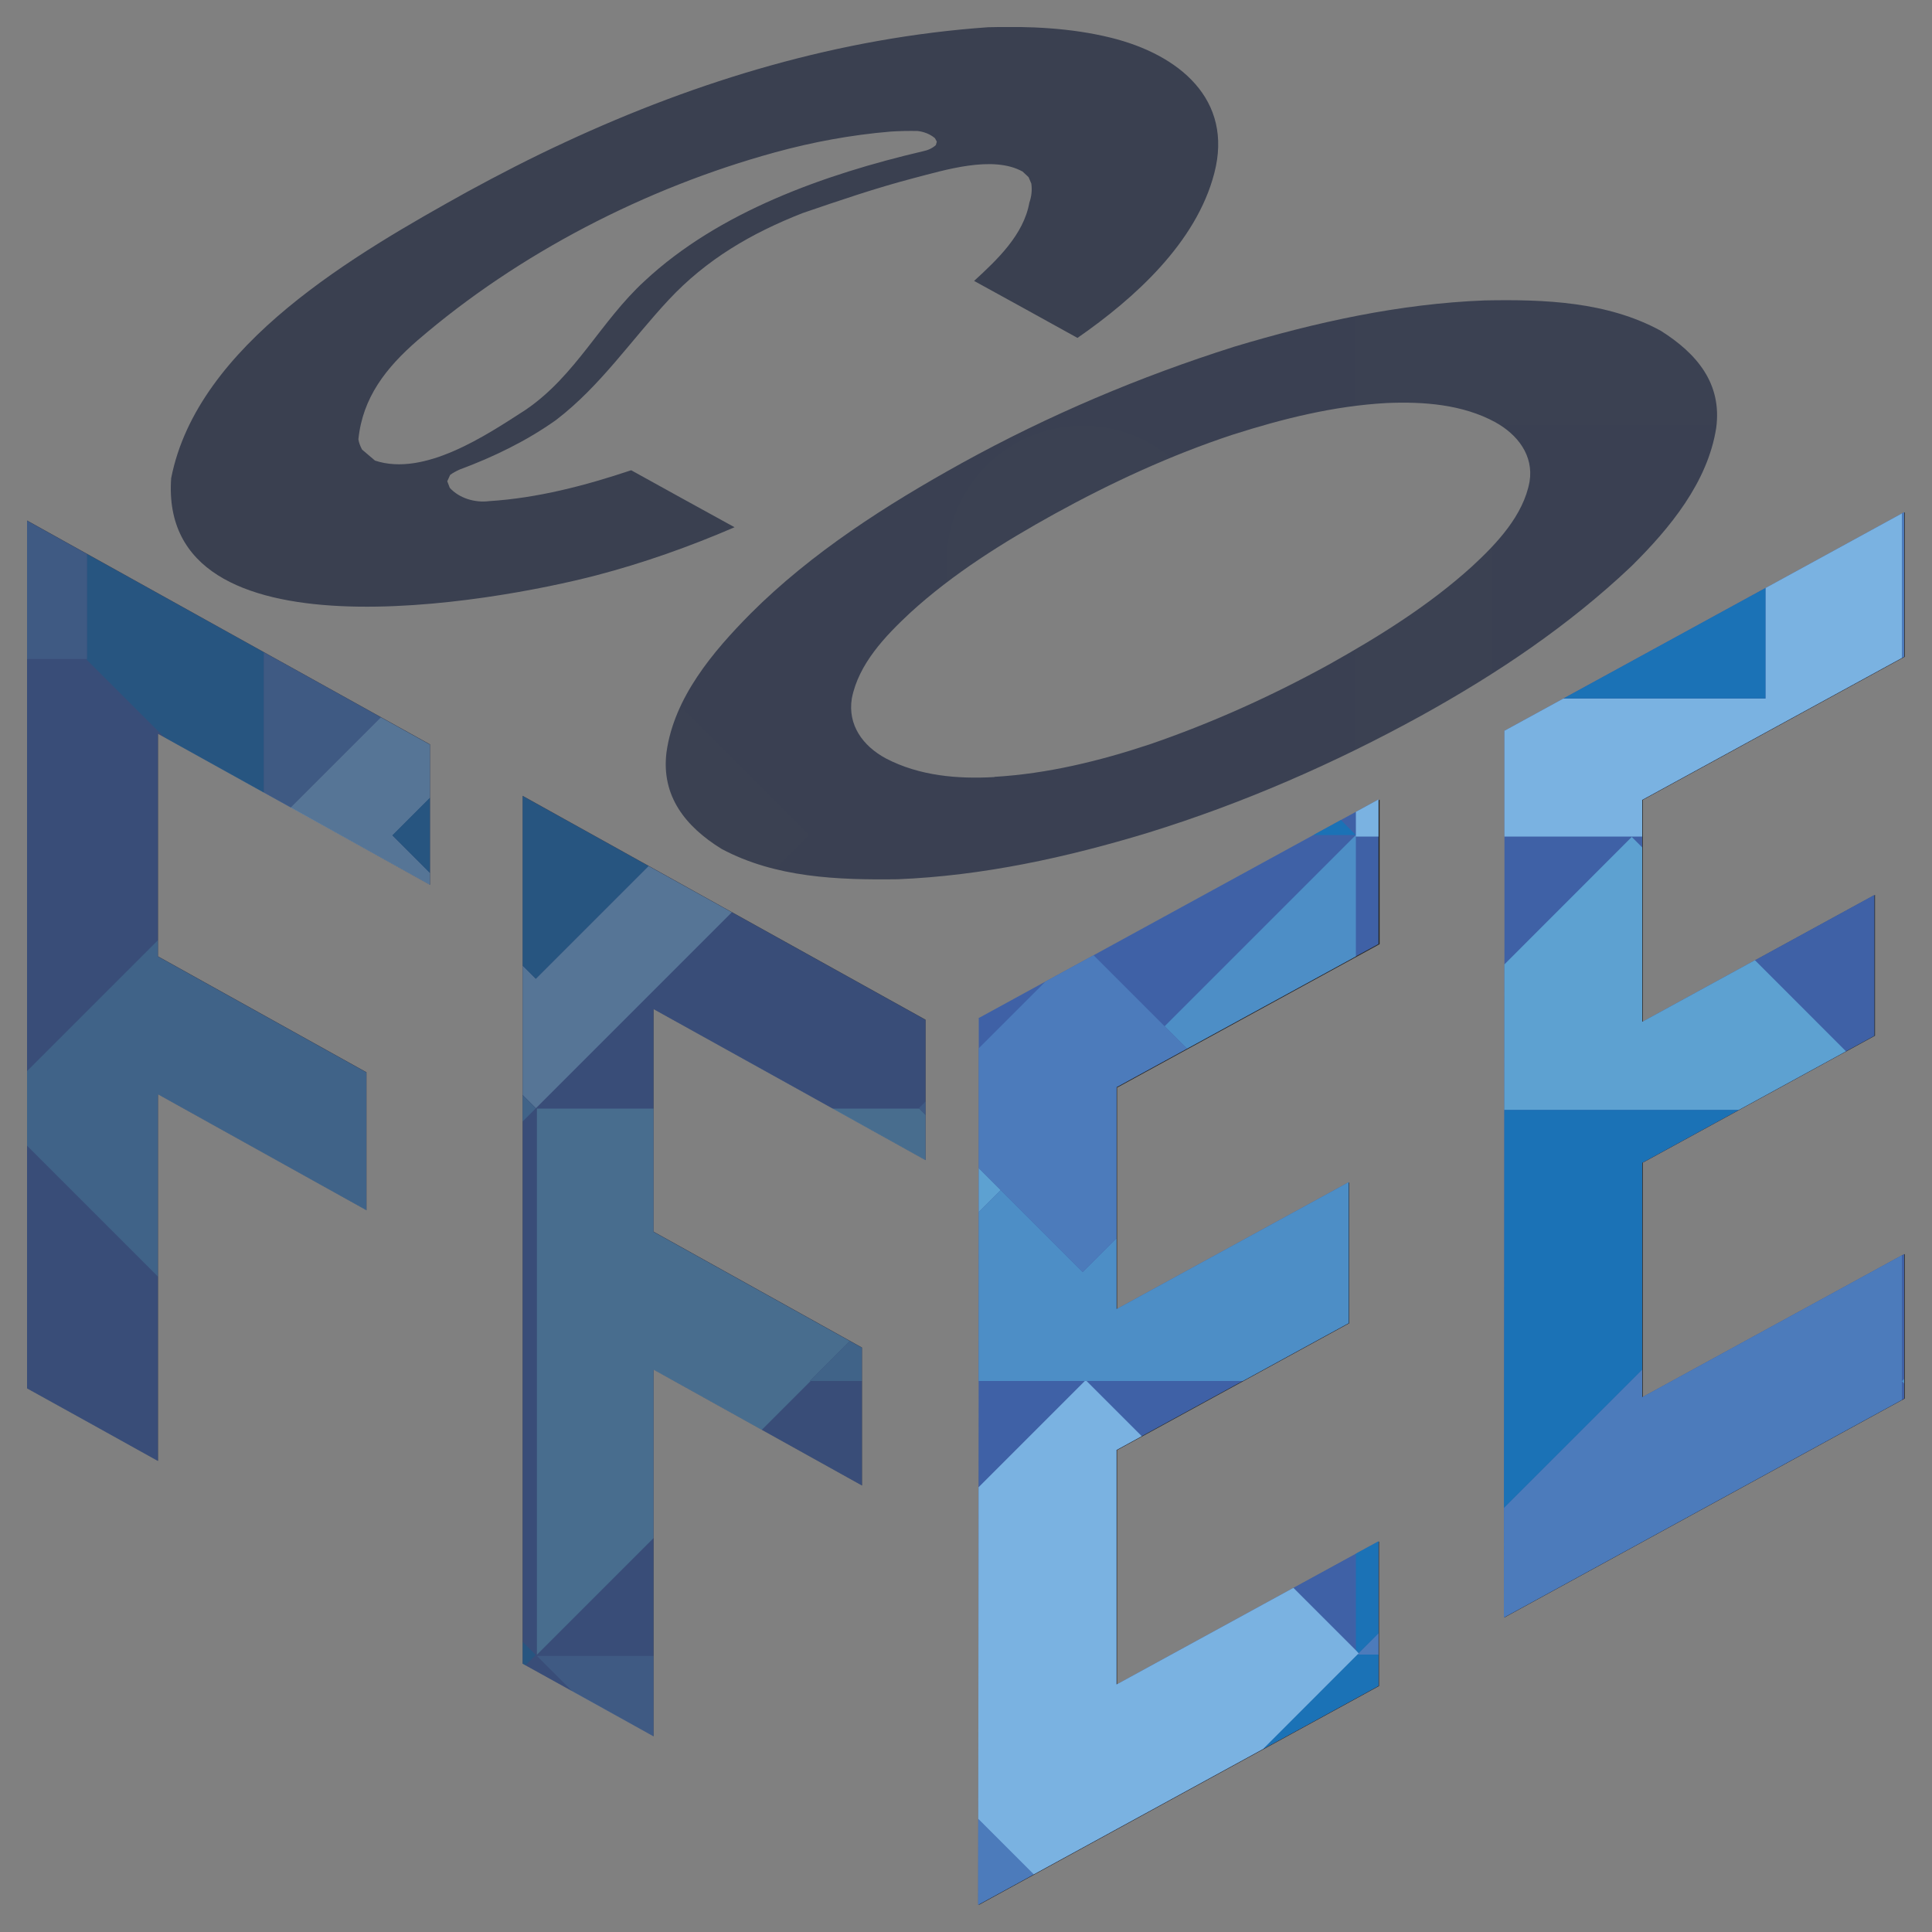<svg viewBox="0 0 100 100" version="1.1" xmlns:xlink="http://www.w3.org/1999/xlink" xmlns="http://www.w3.org/2000/svg" data-sanitized-data-name="Layer 1" data-name="Layer 1" id="Layer_1">
  <rect x="0" y="0" width="100" height="100" fill="#808080" stroke="none"/>
  <defs>
    <style>
      .cls-1 {
        fill: #7ab2e1;
      }

      .cls-1, .cls-2, .cls-3, .cls-4, .cls-5, .cls-6, .cls-7, .cls-8, .cls-9, .cls-10 {
        stroke-width: 0px;
      }

      .cls-2 {
        fill: #4c7bbb;
      }

      .cls-11 {
        clip-path: url(#clippath);
      }

      .cls-3 {
        fill: none;
      }

      .cls-4 {
        fill: #4d8ec6;
      }

      .cls-5 {
        fill: #5da1d1;
      }

      .cls-12 {
        clip-path: url(#clippath-1);
      }

      .cls-13 {
        clip-path: url(#clippath-4);
      }

      .cls-14 {
        clip-path: url(#clippath-3);
      }

      .cls-15 {
        clip-path: url(#clippath-2);
      }

      .cls-16 {
        clip-path: url(#clippath-7);
      }

      .cls-17 {
        clip-path: url(#clippath-8);
      }

      .cls-18 {
        clip-path: url(#clippath-6);
      }

      .cls-19 {
        clip-path: url(#clippath-5);
      }

      .cls-20 {
        clip-path: url(#clippath-9);
      }

      .cls-21 {
        clip-path: url(#clippath-14);
      }

      .cls-22 {
        clip-path: url(#clippath-13);
      }

      .cls-23 {
        clip-path: url(#clippath-12);
      }

      .cls-24 {
        clip-path: url(#clippath-10);
      }

      .cls-25 {
        clip-path: url(#clippath-15);
      }

      .cls-26 {
        clip-path: url(#clippath-17);
      }

      .cls-27 {
        clip-path: url(#clippath-16);
      }

      .cls-28 {
        clip-path: url(#clippath-11);
      }

      .cls-29 {
        clip-path: url(#clippath-18);
      }

      .cls-30 {
        opacity: .5;
      }

      .cls-31 {
        opacity: .9;
      }

      .cls-6 {
        fill: #3f61a6;
      }

      .cls-7 {
        fill: #32384a;
      }

      .cls-32 {
        opacity: .02;
      }

      .cls-8 {
        fill: #1b72b6;
      }

      .cls-9 {
        fill: #262625;
      }

      .cls-10 {
        fill: #fff;
      }
    </style>
    <clipPath id="clippath">
      <rect height="97.19" width="97.19" y="1.4" x="1.4" class="cls-3"></rect>
    </clipPath>
    <clipPath id="clippath-1">
      <rect height="97.19" width="97.19" y="1.4" x="1.4" class="cls-3"></rect>
    </clipPath>
    <clipPath id="clippath-2">
      <path d="M22.26,38.53h0s0,0,0,0ZM1.4,36.87c0,11.67,0,23.33,0,35h0c2.26,1.25,4.52,2.51,6.78,3.76,0-6.33,0-12.66,0-18.98,3.6,2,7.19,4,10.79,6v-7.14c-3.6-2-7.19-4-10.79-6v-11.52c4.69,2.61,9.39,5.22,14.08,7.82v-7.27c-6.95-3.86-13.9-7.73-20.86-11.59v9.92Z" class="cls-3"></path>
    </clipPath>
    <clipPath id="clippath-3">
      <rect height="184.22" width="268.63" y="-41.62" x="-113.64" class="cls-3"></rect>
    </clipPath>
    <clipPath id="clippath-4">
      <rect height="184.17" width="268.59" y="-41.59" x="-113.61" class="cls-3"></rect>
    </clipPath>
    <clipPath id="clippath-5">
      <rect height="97.19" width="97.19" y="1.4" x="1.4" class="cls-3"></rect>
    </clipPath>
    <clipPath id="clippath-6">
      <path d="M27.05,51.62c0,11.5,0,23,0,34.5,2.26,1.26,4.52,2.51,6.78,3.76,0-6.33,0-12.66,0-18.98,3.6,2,7.19,4,10.79,6v-7.14c-3.6-2-7.19-4-10.79-6v-11.52c4.69,2.61,9.39,5.22,14.08,7.82v-7.27h0c-6.95-3.86-13.9-7.72-20.86-11.59v10.42Z" class="cls-3"></path>
    </clipPath>
    <clipPath id="clippath-7">
      <rect height="184.22" width="268.63" y="-41.62" x="-113.64" class="cls-3"></rect>
    </clipPath>
    <clipPath id="clippath-8">
      <rect height="184.17" width="268.59" y="-41.59" x="-113.61" class="cls-3"></rect>
    </clipPath>
    <clipPath id="clippath-9">
      <rect height="97.19" width="97.19" y="1.4" x="1.4" class="cls-3"></rect>
    </clipPath>
    <clipPath id="clippath-10">
      <path d="M50.66,52.71c0,3.33,0,6.65,0,9.98,0,11.97-.02,23.94-.03,35.9,6.91-3.78,13.81-7.55,20.72-11.33,0-2.49,0-4.99,0-7.48-4.52,2.47-9.04,4.94-13.56,7.41,0-4.05,0-8.1,0-12.14,4.01-2.19,8.02-4.38,12.02-6.57,0-2.43,0-4.86,0-7.29-4.01,2.19-8.02,4.38-12.02,6.57,0-3.83,0-7.66,0-11.49h0c4.52-2.47,9.04-4.94,13.56-7.41,0-2.49,0-4.99,0-7.48-6.91,3.78-13.81,7.55-20.72,11.33" class="cls-3"></path>
    </clipPath>
    <clipPath id="clippath-11">
      <rect height="97.19" width="97.19" y="1.4" x="1.4" class="cls-3"></rect>
    </clipPath>
    <clipPath id="clippath-12">
      <path d="M77.87,37.83c0,3.6,0,7.2,0,10.8,0,11.7-.02,23.39-.03,35.09,6.91-3.78,13.81-7.55,20.72-11.33,0-2.49,0-4.99,0-7.48-4.52,2.47-9.04,4.94-13.56,7.41,0-4.05,0-8.1,0-12.14,4.01-2.19,8.02-4.38,12.02-6.57,0-2.43,0-4.86,0-7.29-4.01,2.19-8.02,4.38-12.02,6.57,0-3.83,0-7.66,0-11.49h0c4.52-2.47,9.04-4.94,13.56-7.41,0-2.49,0-4.99,0-7.48-6.91,3.78-13.81,7.55-20.72,11.33" class="cls-3"></path>
    </clipPath>
    <clipPath id="clippath-13">
      <rect height="97.19" width="97.19" y="1.4" x="1.4" class="cls-3"></rect>
    </clipPath>
    <clipPath id="clippath-14">
      <rect height="31.82" width="58.07" y="13.9" x="32.63" class="cls-3"></rect>
    </clipPath>
    <clipPath id="clippath-15">
      <path d="M51.47,40.21c2.74-.16,5.44-.82,8.03-1.68,3.21-1.1,6.29-2.49,9.26-4.12,2.63-1.47,5.2-3.07,7.43-5.09,1.28-1.18,2.66-2.64,2.98-4.39.22-1.36-.62-2.44-1.78-3.08-1.69-.92-3.71-1.07-5.61-.99-2.74.15-5.38.81-7.98,1.64-3.21,1.06-6.28,2.48-9.22,4.1-2.64,1.46-5.24,3.08-7.46,5.11-1.3,1.21-2.68,2.65-3.03,4.44-.22,1.37.56,2.46,1.77,3.11,1.73.9,3.7,1.07,5.62.96M34.5,38.92c.4-2.82,2.39-5.18,4.35-7.16,3.16-3.16,7.03-5.63,10.95-7.8,4.48-2.47,9.18-4.46,14.07-6.01,4.22-1.27,8.56-2.23,12.98-2.4,3.09-.06,6.34.06,9.11,1.57,1.87,1.18,3.18,2.73,2.87,5.03-.44,2.81-2.39,5.18-4.38,7.15-3.26,3.09-6.96,5.57-10.9,7.75-4.49,2.47-9.21,4.53-14.12,6.05-4.21,1.28-8.55,2.23-12.97,2.41-3.11.04-6.32-.08-9.11-1.57-1.88-1.16-3.14-2.75-2.85-5.02" class="cls-3"></path>
    </clipPath>
    <clipPath id="clippath-16">
      <rect height="184.22" width="268.63" y="-41.62" x="-113.64" class="cls-3"></rect>
    </clipPath>
    <clipPath id="clippath-17">
      <rect height="184.17" width="268.59" y="-41.59" x="-113.61" class="cls-3"></rect>
    </clipPath>
    <clipPath id="clippath-18">
      <rect height="31.84" width="57.87" y="-.22" x="7.03" class="cls-3"></rect>
    </clipPath>
  </defs>
  <g class="cls-11">
    <g class="cls-12">
      <path d="M22.26,38.53v7.27c-4.69-2.61-9.39-5.22-14.08-7.82v11.52c3.6,2,7.19,4,10.79,6v7.14c-3.6-2-7.19-4-10.79-6,0,6.33,0,12.66,0,18.98-2.26-1.26-4.52-2.51-6.78-3.76h0c0-11.67,0-23.34,0-35v-9.92c6.95,3.86,13.9,7.73,20.86,11.59h0Z" class="cls-7"></path>
    </g>
    <g class="cls-15">
      <g class="cls-30">
        <g class="cls-14">
          <g class="cls-13">
            <rect height="169.63" width="254.45" y="-41.58" x="-99.47" class="cls-6"></rect>
            <polygon points="27.74 128.37 28.06 128.06 27.42 128.06 27.74 128.37" class="cls-10"></polygon>
            <polygon points="-85.25 142.58 -85.25 142.58 -71.04 128.36 -71.34 128.06 -99.16 128.06 -99.47 128.36 -85.25 142.58" class="cls-10"></polygon>
            <polygon points="84.3 128.1 112.57 128.1 112.52 128.06 84.3 128.06 84.3 128.1" class="cls-10"></polygon>
            <path d="M-99.48-13.33h.01v-7.06h-.01c-3.91,0-7.07-3.17-7.07-7.07s3.17-7.07,7.07-7.07h.01v-7.04h.01l-.02-.02-14.13,14.13,14.13,14.13Z" class="cls-10"></path>
            <path d="M-99.48-20.39h.01v-14.14h-.01c-3.91,0-7.07,3.17-7.07,7.07s3.17,7.07,7.07,7.07" class="cls-10"></path>
            <polygon points="140.84 142.22 154.97 128.09 154.94 128.05 126.74 128.05 126.71 128.09 140.84 142.22" class="cls-10"></polygon>
            <polygon points="56.01 142.24 70.14 128.11 70.08 128.06 41.93 128.06 41.87 128.11 56.01 142.24" class="cls-10"></polygon>
            <polygon points="27.42 128.05 28.06 128.05 27.75 128.05 27.42 128.05" class="cls-8"></polygon>
            <polygon points="27.75 128.05 28.06 128.05 41.87 114.24 27.75 100.12 27.75 128.05" class="cls-8"></polygon>
            <polygon points="98.44 57.61 98.59 57.46 84.46 43.32 70.34 57.45 98.44 57.45 98.44 57.61" class="cls-5"></polygon>
            <polygon points="-85.32 14.93 -85.29 14.9 -85.29 -13.26 -85.34 -13.31 -99.47 .82 -92.4 7.89 -92.38 7.87 -85.32 14.93" class="cls-1"></polygon>
            <polygon points="-99.47 43.22 -99.41 43.22 -85.29 29.11 -99.47 14.93 -99.47 43.22" class="cls-5"></polygon>
            <polyline points="-57.04 99.79 -57.04 71.53 -57.04 71.44 -71.04 85.42 -71.04 85.81 -57.04 99.79" class="cls-4"></polyline>
            <polygon points="-92.38 22.01 -85.31 14.94 -85.32 14.93 -92.38 7.87 -92.4 7.89 -99.45 14.94 -92.38 22.01" class="cls-2"></polygon>
            <path d="M154.97-27.44v-14.13h-14.13l14.13,14.13ZM126.71-27.44l14.13-14.13h-14.13v14.13M140.84-13.31h14.13v-14.13l-14.13,14.13M126.71-13.31h14.13l-14.13-14.13v14.13" class="cls-1"></path>
            <polygon points="-.51 128.05 13.62 128.05 -.45 113.99 -.51 114.05 -.51 128.05" class="cls-4"></polygon>
            <polygon points="13.62 128.05 27.75 128.05 27.75 100.12 27.75 99.79 13.6 99.79 -.51 99.79 -.51 113.8 -.45 113.86 13.62 99.79 27.75 113.92 13.62 128.05" class="cls-4"></polygon>
            <path d="M13.62,106.85l7.07,7.07-7.07,7.07-7.07-7.07,7.07-7.07ZM13.62,128.05h0l14.13-14.13-14.13-14.13L-.45,113.86l.06.06-.06.06,14.07,14.07" class="cls-5"></path>
            <rect transform="translate(-76.57 43) rotate(-45)" height="10" width="10" y="108.92" x="8.62" class="cls-1"></rect>
            <path d="M98.44,14.95,98.44,43.22l10.6-10.59-3.54-3.54,3.54-3.54-10.6-10.59v28.26" class="cls-2"></path>
            <polygon points="27.77 14.95 56.04 -13.31 27.77 -13.31 27.77 14.95" class="cls-1"></polygon>
            <polygon points="27.77 14.95 56.04 14.95 56.04 -13.31 27.77 14.95" class="cls-5"></polygon>
            <path d="M27.77-13.31h28.26v-28.26L27.77-13.31ZM27.77-13.31h0" class="cls-5"></path>
            <rect transform="translate(26.93 3.07) rotate(-45)" height="19.99" width="9.99" y="-40.97" x="12.18" class="cls-1"></rect>
            <polygon points="-.49 -13.31 27.77 -13.31 20.71 -20.38 6.57 -34.51 -.49 -41.58 -.49 -13.31" class="cls-8"></polygon>
            <path d="M126.71,43.21V14.96l-10.59,10.59,3.53,3.53-3.53,3.53,10.59,10.59ZM126.72,43.22l7.06-7.06,7.06-7.06h.01s0-.02,0-.02l-14.13,14.13h0" class="cls-8"></path>
            <polygon points="112.58 36.16 116.12 32.62 119.65 29.09 116.12 25.56 112.58 22.01 109.05 25.55 105.51 29.09 109.05 32.63 112.58 36.16" class="cls-4"></polygon>
            <path d="M140.84-34.51l7.07,7.07-7.07,7.07-7.07-7.07,7.07-7.07ZM140.84-13.31h0l14.13-14.13-14.13-14.13-14.13,14.13,14.13,14.13" class="cls-4"></path>
            <rect transform="translate(60.66 91.55) rotate(-45)" height="10" width="10" y="-32.44" x="135.84" class="cls-2"></rect>
            <polygon points="98.44 -13.31 126.71 -13.31 126.71 -41.58 98.44 -13.31" class="cls-2"></polygon>
            <rect transform="translate(48.24 61.57) rotate(-45)" height="19.99" width="19.99" y="-37.44" x="88.44" class="cls-8"></rect>
            <polygon points="13.65 43.18 41.87 14.95 13.64 14.95 13.61 14.95 13.61 15.08 13.65 15.04 13.65 43.18" class="cls-2"></polygon>
            <polygon points="27.79 85.65 41.96 71.48 41.92 71.48 51.8 61.6 47.58 57.38 27.79 57.38 27.79 85.65" class="cls-5"></polygon>
            <path d="M27.73,35.82l7.42,7.42-7.42,7.42-7.42-7.42,7.42-7.42ZM27.74,57.36l14.13-14.13-14.13-14.13-14.09,14.09v.08l14.09,14.09" class="cls-1"></path>
            <rect transform="translate(-22.45 32.27) rotate(-45)" height="10.5" width="10.5" y="37.99" x="22.48" class="cls-8"></rect>
            <rect transform="translate(-11.42 -54.21) rotate(-45)" height="19.98" width="19.99" y="-23.31" x="-81.14" class="cls-5"></rect>
            <polygon points="-42.77 128.05 -14.52 128.05 -28.65 113.92 -28.65 113.92 -42.77 99.79 -42.77 128.05" class="cls-5"></polygon>
            <polygon points="-14.52 128.05 -14.51 128.05 -14.51 128.05 -14.52 128.05" class="cls-5"></polygon>
            <polygon points="-71.04 99.92 -71.04 99.79 -71.04 85.81 -71.04 85.42 -71.04 71.48 -71.21 71.48 -85.34 71.48 -99.47 71.48 -71.04 99.92" class="cls-5"></polygon>
            <polygon points="84.32 85.71 98.39 85.71 98.44 85.66 98.44 85.65 98.44 71.49 98.44 57.61 98.44 57.45 70.32 85.57 70.33 85.57 70.25 85.65 84.32 85.65 84.32 85.71" class="cls-2"></polygon>
            <polygon points="70.32 85.57 98.44 57.45 70.34 57.45 70.18 57.45 70.18 85.42 70.32 85.57" class="cls-8"></polygon>
            <polygon points="-28.78 99.79 -.51 99.79 -.51 85.68 -.53 85.66 -.51 85.64 -.51 71.53 -28.78 99.79" class="cls-1"></polygon>
            <polygon points="-28.78 99.79 -28.78 99.79 -.51 71.53 -28.78 71.53 -28.78 99.79" class="cls-4"></polygon>
            <polygon points="-14.52 128.05 -14.52 128.05 -14.51 128.05 -.51 114.05 -.45 113.99 -.39 113.92 -.45 113.86 -.51 113.8 -14.52 99.79 -28.65 113.92 -28.65 113.92 -14.52 128.05" class="cls-2"></polygon>
            <path d="M98.44,14.95h0l9.13-9.13c-1.28-1.28-2.07-3.05-2.07-5,0-3.91,3.17-7.07,7.07-7.07,1.95,0,3.72.79,5,2.07l9.12-9.12h-.01s.02-.01.02-.01h-28.26V14.95Z" class="cls-5"></path>
            <path d="M98.44,14.95h28.26V-13.29h-.01s-9.12,9.11-9.12,9.11c1.28,1.28,2.07,3.05,2.07,5,0,3.91-3.17,7.07-7.07,7.07-1.95,0-3.72-.79-5-2.07l-9.13,9.13ZM98.44,14.95h0" class="cls-4"></path>
            <polygon points="154.95 14.95 154.95 -13.31 126.71 -13.31 126.69 -13.31 126.7 -13.3 126.71 -13.29 137.37 -2.63 140.99 -6.25 148.06 .82 144.44 4.44 154.95 14.95" class="cls-8"></polygon>
            <polygon points="126.71 43.22 126.71 43.21 140.85 29.08 154.97 14.95 126.72 14.95 126.71 14.95 126.71 14.96 126.71 43.21 126.71 43.22" class="cls-1"></polygon>
            <polygon points="140.84 57.36 154.97 43.23 140.84 29.1 133.78 36.16 126.71 43.23 140.84 57.36" class="cls-2"></polygon>
            <path d="M-85.26,92.52l7.42,7.42-7.42,7.42-7.42-7.42,2.7-2.7,4.72-4.72ZM-85.25,114.15l14.22-14.22-14.22-14.22-9.05,9.05-5.17,5.17,14.22,14.22" class="cls-1"></path>
            <polygon points="-85.26 107.36 -77.84 99.94 -85.26 92.52 -89.99 97.24 -92.69 99.94 -85.26 107.36" class="cls-2"></polygon>
            <polygon points="-99.16 128.05 -71.34 128.05 -85.25 114.15 -94.3 123.19 -99.16 128.05" class="cls-4"></polygon>
            <path d="M140.84,64.44c3.91,0,7.07,3.17,7.07,7.07s-3.17,7.07-7.07,7.07-7.07-3.17-7.07-7.07,3.17-7.07,7.07-7.07M140.84,85.65l14.13-14.13-14.13-14.13-14.13,14.13,14.13,14.13" class="cls-1"></path>
            <path d="M-37.65-22.18h-10.5v-10.5h10.5v10.5ZM-42.89-13.31l14.13-14.13-14.13-14.13-14.13,14.13,14.13,14.13" class="cls-2"></path>
            <rect height="10.5" width="10.5" y="-32.68" x="-48.15" class="cls-4"></rect>
            <polygon points="-42.91 14.95 -42.87 14.95 -28.76 .84 -42.89 -13.29 -57.02 .84 -42.91 14.95" class="cls-8"></polygon>
            <path d="M140.84,78.59c3.91,0,7.07-3.17,7.07-7.07s-3.17-7.07-7.07-7.07-7.07,3.17-7.07,7.07,3.17,7.07,7.07,7.07" class="cls-8"></path>
            <polygon points="13.6 71.5 27.73 57.37 13.65 43.29 13.65 43.3 13.59 43.25 -.34 57.18 -.34 57.56 13.6 71.5" class="cls-4"></polygon>
            <path d="M13.6,78.59c3.91,0,7.07,3.17,7.07,7.07s-3.17,7.07-7.07,7.07-7.07-3.17-7.07-7.07,3.17-7.07,7.07-7.07M13.6,99.79h0l14.13-14.13-14.13-14.13L-.51,85.64l-.02.02.02.02,14.11,14.11" class="cls-8"></path>
            <path d="M13.6,92.73c3.91,0,7.07-3.17,7.07-7.07s-3.17-7.07-7.07-7.07-7.07,3.17-7.07,7.07,3.17,7.07,7.07,7.07" class="cls-2"></path>
            <polygon points="126.71 71.48 126.71 43.22 98.44 43.22 126.71 71.48" class="cls-5"></polygon>
            <path d="M70.34,92.71l7.07,7.07-7.07,7.07-7.07-7.07,7.07-7.07ZM56.06,113.91h28.24v-14.08l.02.02v-14.21h-14.07l-14.06,14.06-.14-.14v14.34" class="cls-8"></path>
            <rect transform="translate(-49.95 78.96) rotate(-45)" height="10" width="10" y="94.78" x="65.34" class="cls-2"></rect>
            <path d="M-14.48-34.51l7.07,7.07-7.07,7.07-7.07-7.07,7.07-7.07ZM-28.76-13.31H-.49v-28.26h-28.26V-13.31" class="cls-5"></path>
            <rect transform="translate(15.17 -18.27) rotate(-45)" height="10" width="10" y="-32.44" x="-19.48" class="cls-1"></rect>
            <polygon points="98.46 113.91 112.58 99.79 98.45 85.65 98.44 85.66 98.39 85.71 84.32 99.78 98.46 113.91" class="cls-2"></polygon>
            <polygon points="126.71 113.91 126.71 85.65 98.46 85.65 98.44 85.65 98.45 85.65 112.58 99.79 126.71 113.91" class="cls-1"></polygon>
            <polygon points="84.3 128.05 112.52 128.05 84.32 99.85 84.3 99.83 84.3 113.91 84.3 128.05" class="cls-5"></polygon>
            <polygon points="56.06 113.98 56.06 99.57 42.2 85.71 27.79 85.71 56.06 113.98" class="cls-2"></polygon>
            <path d="M13.64-6.25c3.91,0,7.07,3.17,7.07,7.07s-3.17,7.07-7.07,7.07S6.57,4.73,6.57.82s3.17-7.07,7.07-7.07M13.64,14.95h0L27.77.82l-14.13-14.13L-.49.82l14.13,14.13" class="cls-4"></path>
            <path d="M13.64,7.89c3.91,0,7.07-3.17,7.07-7.07s-3.17-7.07-7.07-7.07S6.57-3.08,6.57.82s3.17,7.07,7.07,7.07" class="cls-2"></path>
            <path d="M-99.47-13.34l14.12-14.12-14.11-14.11h-.01v7.04c3.9,0,7.06,3.17,7.06,7.07s-3.16,7.07-7.06,7.07v7.05Z" class="cls-8"></path>
            <path d="M-99.47-20.39c3.9,0,7.06-3.17,7.06-7.07s-3.16-7.07-7.06-7.07v14.14Z" class="cls-2"></path>
            <path d="M41.92,43.22h28.26l-9.13-9.13c-1.28,1.28-3.05,2.07-5,2.07-3.91,0-7.07-3.17-7.07-7.07,0-1.95.79-3.72,2.07-5l-9.13-9.13v28.26Z" class="cls-8"></path>
            <path d="M56.05,36.16c1.95,0,3.72-.79,5-2.07,1.28-1.28,2.07-3.05,2.07-5,0-3.91-3.17-7.07-7.07-7.07-1.95,0-3.72.79-5,2.07s-2.07,3.05-2.07,5c0,3.91,3.17,7.07,7.07,7.07" class="cls-4"></path>
            <polygon points="140.99 7.89 144.44 4.44 148.06 .82 140.99 -6.25 137.37 -2.63 133.92 .82 140.99 7.89" class="cls-5"></polygon>
            <path d="M112.58,7.89c3.91,0,7.07-3.17,7.07-7.07,0-1.95-.79-3.72-2.07-5s-3.05-2.07-5-2.07c-3.91,0-7.07,3.17-7.07,7.07,0,1.95.79,3.72,2.07,5,1.28,1.28,3.05,2.07,5,2.07" class="cls-1"></path>
            <path d="M-57.02,43.22l9.13-9.13c-1.28-1.28-2.07-3.05-2.07-5,0-3.91,3.17-7.07,7.07-7.07,1.95,0,3.72.79,5,2.07l9.13-9.13h-28.26v28.26Z" class="cls-2"></path>
            <polygon points="-85.29 43.22 -57.02 14.95 -85.29 14.95 -85.29 29.11 -85.29 43.22" class="cls-1"></polygon>
            <polygon points="-85.29 -13.31 -85.28 -13.32 -71.15 -27.45 -57.02 -41.58 -85.29 -41.58 -85.29 -13.31" class="cls-1"></polygon>
            <polygon points="-85.29 14.95 -85.29 14.95 -57.02 14.95 -85.29 -13.31 -85.29 -13.26 -85.29 14.9 -85.29 14.95" class="cls-4"></polygon>
            <path d="M-57.02,43.22h14.17l.28-.28.28.28h13.54V14.95l-9.13,9.13c1.28,1.28,2.07,3.05,2.07,5,0,3.91-3.17,7.07-7.07,7.07-1.95,0-3.72-.79-5-2.07l-9.13,9.13Z" class="cls-8"></path>
            <path d="M-42.89,36.16c3.91,0,7.07-3.17,7.07-7.07,0-1.95-.79-3.72-2.07-5s-3.05-2.07-5-2.07c-3.91,0-7.07,3.17-7.07,7.07,0,1.95.79,3.72,2.07,5,1.28,1.28,3.05,2.07,5,2.07" class="cls-5"></path>
            <path d="M126.71,113.91l9.13-9.13c-1.28-1.28-2.07-3.05-2.07-5,0-3.91,3.17-7.07,7.07-7.07,1.95,0,3.72.79,5,2.07l9.13-9.13h-28.26v28.26Z" class="cls-8"></path>
            <path d="M126.71,113.91h28.26v-28.26l-9.13,9.13c1.28,1.28,2.07,3.05,2.07,5,0,3.91-3.17,7.07-7.07,7.07-1.95,0-3.72-.79-5-2.07l-9.13,9.13Z" class="cls-2"></path>
            <path d="M140.84,106.85c3.91,0,7.07-3.17,7.07-7.07,0-1.95-.79-3.72-2.07-5-1.28-1.28-3.05-2.07-5-2.07-3.91,0-7.07,3.17-7.07,7.07,0,1.95.79,3.72,2.07,5,1.28,1.28,3.05,2.07,5,2.07" class="cls-4"></path>
            <path d="M56.04-27.44l14.13-14.13h-14.13v14.13ZM70.17-13.31h14.13v-28.26h-14.13l14.13,14.13-14.13,14.13M56.04-13.31h14.13l-14.13-14.13v14.13" class="cls-4"></path>
            <polygon points="84.31 14.95 98.44 .82 84.31 -13.31 84.3 -13.3 84.3 14.94 84.31 14.95" class="cls-2"></polygon>
            <polygon points="126.74 128.05 154.94 128.05 140.84 113.95 126.74 128.05" class="cls-8"></polygon>
            <rect transform="translate(-17.58 100.54) rotate(-45)" height="19.99" width="19.99" y="61.5" x="102.58" class="cls-4"></rect>
            <polygon points="41.93 128.05 70.08 128.05 56.01 113.98 41.93 128.05" class="cls-1"></polygon>
            <polygon points="56.2 99.71 70.25 85.65 70.33 85.57 70.32 85.57 70.18 85.42 56.24 71.48 56.15 71.48 42.06 85.57 42.2 85.71 56.06 99.57 56.2 99.71" class="cls-1"></polygon>
            <polygon points="84.3 14.95 84.3 14.94 84.3 -13.3 84.3 -13.31 70.17 -13.31 56.04 -13.31 65.93 -3.42 70.16 -7.65 78.64 .83 74.41 5.06 84.3 14.95" class="cls-8"></polygon>
            <polygon points="-42.57 71.21 -28.44 57.08 -42.3 43.22 -42.57 42.94 -42.85 43.22 -42.93 43.3 -42.77 43.3 -42.77 71.01 -42.57 71.21" class="cls-5"></polygon>
            <polygon points="-42.77 71.57 -42.77 71.01 -42.77 43.3 -42.93 43.3 -71.04 43.3 -42.77 71.57" class="cls-1"></polygon>
            <polygon points="70.16 9.31 74.41 5.06 78.64 .83 70.16 -7.65 65.93 -3.42 61.68 .83 70.16 9.31" class="cls-4"></polygon>
            <polygon points="-.34 71.57 -.34 57.56 -.34 57.18 -.34 43.3 -28.61 43.3 -18.72 53.19 -14.49 48.96 -6.01 57.45 -10.24 61.68 -.34 71.57" class="cls-2"></polygon>
            <polygon points="-14.49 65.93 -10.24 61.68 -6.01 57.45 -14.49 48.96 -18.72 53.19 -22.97 57.45 -14.49 65.93" class="cls-1"></polygon>
            <polygon points="41.92 71.48 41.96 71.48 56.15 71.48 56.24 71.48 70.18 71.48 70.18 43.3 70.18 43.22 60.28 53.12 64.52 57.36 56.04 65.84 51.8 61.6 41.92 71.48" class="cls-4"></polygon>
            <polygon points="-28.76 14.95 -28.76 14.95 -18.16 4.36 -21.7 .82 -18.16 -2.72 -28.76 -13.31 -28.76 .84 -28.76 14.95" class="cls-1"></polygon>
            <polygon points="-.49 14.95 -.49 -13.31 -11.09 -2.72 -7.55 .82 -11.09 4.36 -.49 14.95" class="cls-2"></polygon>
            <polygon points="13.65 43.3 13.65 43.29 13.65 43.27 13.65 43.19 13.65 43.18 13.65 15.04 13.61 15.08 4.5 24.18 4.5 34.11 4.45 34.11 13.59 43.24 13.65 43.3" class="cls-8"></polygon>
            <polygon points="-14.62 7.89 -11.09 4.36 -7.55 .82 -11.09 -2.72 -14.62 -6.25 -18.16 -2.72 -21.7 .82 -18.16 4.36 -14.62 7.89" class="cls-8"></polygon>
            <polygon points="-57.04 99.79 -46.44 89.2 -49.98 85.66 -46.44 82.12 -57.04 71.53 -57.04 99.79" class="cls-2"></polygon>
            <polygon points="-14.57 43.3 -14.57 15.04 -14.57 14.95 -28.76 29.13 -14.57 43.3" class="cls-5"></polygon>
            <polygon points="-14.57 43.3 -5.37 34.11 -5.5 34.11 -5.5 24.11 -5.5 24.11 -14.57 15.04 -14.57 43.3" class="cls-4"></polygon>
            <polygon points="-28.78 99.79 -28.78 71.53 -39.38 82.12 -35.84 85.66 -39.38 89.2 -28.78 99.79" class="cls-8"></polygon>
            <polygon points="-42.91 92.73 -39.38 89.2 -35.84 85.66 -39.38 82.12 -42.91 78.59 -46.44 82.12 -49.98 85.66 -46.44 89.2 -42.91 92.73" class="cls-5"></polygon>
            <polygon points="112.58 128.05 112.58 128.05 119.65 120.98 112.58 113.91 105.51 120.98 112.58 128.05" class="cls-4"></polygon>
            <polygon points="56.04 65.84 64.52 57.36 60.28 53.12 56.04 48.88 47.56 57.36 47.58 57.38 51.8 61.6 56.04 65.84" class="cls-2"></polygon>
            <polygon points="70.17 -13.31 70.17 -13.31 84.3 -27.44 70.17 -41.58 56.04 -27.44 70.17 -13.31" class="cls-2"></polygon>
            <polygon points="-99.47 71.48 -99.47 71.48 -85.34 71.48 -99.47 57.35 -99.47 71.48" class="cls-2"></polygon>
            <polygon points="-85.34 71.48 -71.21 71.48 -71.21 43.22 -99.41 43.22 -99.47 43.22 -99.47 57.35 -85.34 43.22 -71.21 57.35 -85.34 71.48" class="cls-2"></polygon>
            <polygon points="-85.34 71.48 -85.34 71.48 -71.21 57.35 -85.34 43.22 -99.47 57.35 -85.34 71.48" class="cls-4"></polygon>
            <path d="M91.38,36.16h-14.14v-14.14h14.14v14.14ZM70.18,43.3h28.26V15.04h-28.26v28.26" class="cls-1"></path>
            <rect height="14.14" width="14.14" y="22.01" x="77.24" class="cls-8"></rect>
            <path d="M-56.9,106.85c3.91,0,7.07,3.17,7.07,7.07s-3.17,7.07-7.07,7.07-7.07-3.17-7.07-7.07,3.17-7.07,7.07-7.07M-71.04,128.05h28.26v-28.26h-28.26v.13h0v28.14" class="cls-8"></path>
            <path d="M-56.9,120.99c3.91,0,7.07-3.17,7.07-7.07s-3.17-7.07-7.07-7.07-7.07,3.17-7.07,7.07,3.17,7.07,7.07,7.07" class="cls-2"></path>
            <polygon points="-5.5 34.11 -5.37 34.11 4.45 34.11 4.5 34.11 4.5 24.18 4.5 24.11 -5.5 24.11 -5.5 24.11 -5.5 34.11" class="cls-2"></polygon>
          </g>
        </g>
      </g>
    </g>
    <g class="cls-19">
      <path d="M47.91,52.78v7.27c-4.69-2.61-9.39-5.22-14.08-7.82v11.52c3.6,2,7.19,4,10.79,6v7.14c-3.6-2-7.19-4-10.79-6,0,6.33,0,12.66,0,18.98-2.26-1.26-4.52-2.51-6.78-3.76,0-11.5,0-23,0-34.5v-10.42c6.95,3.86,13.9,7.73,20.86,11.59h0Z" class="cls-7"></path>
    </g>
    <g class="cls-18">
      <g class="cls-30">
        <g class="cls-16">
          <g class="cls-17">
            <rect height="169.63" width="254.45" y="-41.58" x="-99.47" class="cls-6"></rect>
            <polygon points="27.74 128.37 28.06 128.06 27.42 128.06 27.74 128.37" class="cls-10"></polygon>
            <polygon points="-85.25 142.58 -85.25 142.58 -71.04 128.36 -71.34 128.06 -99.16 128.06 -99.47 128.36 -85.25 142.58" class="cls-10"></polygon>
            <polygon points="84.3 128.1 112.57 128.1 112.52 128.06 84.3 128.06 84.3 128.1" class="cls-10"></polygon>
            <path d="M-99.48-13.33h.01v-7.06h-.01c-3.91,0-7.07-3.17-7.07-7.07s3.17-7.07,7.07-7.07h.01v-7.04h.01l-.02-.02-14.13,14.13,14.13,14.13Z" class="cls-10"></path>
            <path d="M-99.48-20.39h.01v-14.14h-.01c-3.91,0-7.07,3.17-7.07,7.07s3.17,7.07,7.07,7.07" class="cls-10"></path>
            <polygon points="140.84 142.22 154.97 128.09 154.94 128.05 126.74 128.05 126.71 128.09 140.84 142.22" class="cls-10"></polygon>
            <polygon points="56.01 142.24 70.14 128.11 70.08 128.06 41.93 128.06 41.87 128.11 56.01 142.24" class="cls-10"></polygon>
            <polygon points="27.42 128.05 28.06 128.05 27.75 128.05 27.42 128.05" class="cls-8"></polygon>
            <polygon points="27.75 128.05 28.06 128.05 41.87 114.24 27.75 100.12 27.75 128.05" class="cls-8"></polygon>
            <polygon points="98.44 57.61 98.59 57.46 84.46 43.32 70.34 57.45 98.44 57.45 98.44 57.61" class="cls-5"></polygon>
            <polygon points="-85.32 14.93 -85.29 14.9 -85.29 -13.26 -85.34 -13.31 -99.47 .82 -92.4 7.89 -92.38 7.87 -85.32 14.93" class="cls-1"></polygon>
            <polygon points="-99.47 43.22 -99.41 43.22 -85.29 29.11 -99.47 14.93 -99.47 43.22" class="cls-5"></polygon>
            <polyline points="-57.04 99.79 -57.04 71.53 -57.04 71.44 -71.04 85.42 -71.04 85.81 -57.04 99.79" class="cls-4"></polyline>
            <polygon points="-92.38 22.01 -85.31 14.94 -85.32 14.93 -92.38 7.87 -92.4 7.89 -99.45 14.94 -92.38 22.01" class="cls-2"></polygon>
            <path d="M154.97-27.44v-14.13h-14.13l14.13,14.13ZM126.71-27.44l14.13-14.13h-14.13v14.13M140.84-13.31h14.13v-14.13l-14.13,14.13M126.71-13.31h14.13l-14.13-14.13v14.13" class="cls-1"></path>
            <polygon points="-.51 128.05 13.62 128.05 -.45 113.99 -.51 114.05 -.51 128.05" class="cls-4"></polygon>
            <polygon points="13.62 128.05 27.75 128.05 27.75 100.12 27.75 99.79 13.6 99.79 -.51 99.79 -.51 113.8 -.45 113.86 13.62 99.79 27.75 113.92 13.62 128.05" class="cls-4"></polygon>
            <path d="M13.62,106.85l7.07,7.07-7.07,7.07-7.07-7.07,7.07-7.07ZM13.62,128.05h0l14.13-14.13-14.13-14.13L-.45,113.86l.06.06-.06.06,14.07,14.07" class="cls-5"></path>
            <rect transform="translate(-76.57 43) rotate(-45)" height="10" width="10" y="108.92" x="8.62" class="cls-1"></rect>
            <path d="M98.44,14.95,98.44,43.22l10.6-10.59-3.54-3.54,3.54-3.54-10.6-10.59v28.26" class="cls-2"></path>
            <polygon points="27.77 14.95 56.04 -13.31 27.77 -13.31 27.77 14.95" class="cls-1"></polygon>
            <polygon points="27.77 14.95 56.04 14.95 56.04 -13.31 27.77 14.95" class="cls-5"></polygon>
            <path d="M27.77-13.31h28.26v-28.26L27.77-13.31ZM27.77-13.31h0" class="cls-5"></path>
            <rect transform="translate(26.93 3.07) rotate(-45)" height="19.99" width="9.99" y="-40.97" x="12.18" class="cls-1"></rect>
            <polygon points="-.49 -13.31 27.77 -13.31 20.71 -20.38 6.57 -34.51 -.49 -41.58 -.49 -13.31" class="cls-8"></polygon>
            <path d="M126.71,43.21V14.96l-10.59,10.59,3.53,3.53-3.53,3.53,10.59,10.59ZM126.72,43.22l7.06-7.06,7.06-7.06h.01s0-.02,0-.02l-14.13,14.13h0" class="cls-8"></path>
            <polygon points="112.58 36.16 116.12 32.62 119.65 29.09 116.12 25.56 112.58 22.01 109.05 25.55 105.51 29.09 109.05 32.63 112.58 36.16" class="cls-4"></polygon>
            <path d="M140.84-34.51l7.07,7.07-7.07,7.07-7.07-7.07,7.07-7.07ZM140.84-13.31h0l14.13-14.13-14.13-14.13-14.13,14.13,14.13,14.13" class="cls-4"></path>
            <rect transform="translate(60.66 91.55) rotate(-45)" height="10" width="10" y="-32.44" x="135.84" class="cls-2"></rect>
            <polygon points="98.44 -13.31 126.71 -13.31 126.71 -41.58 98.44 -13.31" class="cls-2"></polygon>
            <rect transform="translate(48.24 61.57) rotate(-45)" height="19.99" width="19.99" y="-37.44" x="88.44" class="cls-8"></rect>
            <polygon points="13.65 43.18 41.87 14.95 13.64 14.95 13.61 14.95 13.61 15.08 13.65 15.04 13.65 43.18" class="cls-2"></polygon>
            <polygon points="27.79 85.65 41.96 71.48 41.92 71.48 51.8 61.6 47.58 57.38 27.79 57.38 27.79 85.65" class="cls-5"></polygon>
            <path d="M27.73,35.82l7.42,7.42-7.42,7.42-7.42-7.42,7.42-7.42ZM27.74,57.36l14.13-14.13-14.13-14.13-14.09,14.09v.08l14.09,14.09" class="cls-1"></path>
            <rect transform="translate(-22.45 32.27) rotate(-45)" height="10.5" width="10.5" y="37.99" x="22.48" class="cls-8"></rect>
            <rect transform="translate(-11.42 -54.21) rotate(-45)" height="19.98" width="19.99" y="-23.31" x="-81.14" class="cls-5"></rect>
            <polygon points="-42.77 128.05 -14.52 128.05 -28.65 113.92 -28.65 113.92 -42.77 99.79 -42.77 128.05" class="cls-5"></polygon>
            <polygon points="-14.52 128.05 -14.51 128.05 -14.51 128.05 -14.52 128.05" class="cls-5"></polygon>
            <polygon points="-71.04 99.92 -71.04 99.79 -71.04 85.81 -71.04 85.42 -71.04 71.48 -71.21 71.48 -85.34 71.48 -99.47 71.48 -71.04 99.92" class="cls-5"></polygon>
            <polygon points="84.32 85.71 98.39 85.71 98.44 85.66 98.44 85.65 98.44 71.49 98.44 57.61 98.44 57.45 70.32 85.57 70.33 85.57 70.25 85.65 84.32 85.65 84.32 85.71" class="cls-2"></polygon>
            <polygon points="70.32 85.57 98.44 57.45 70.34 57.45 70.18 57.45 70.18 85.42 70.32 85.57" class="cls-8"></polygon>
            <polygon points="-28.78 99.79 -.51 99.79 -.51 85.68 -.53 85.66 -.51 85.64 -.51 71.53 -28.78 99.79" class="cls-1"></polygon>
            <polygon points="-28.78 99.79 -28.78 99.79 -.51 71.53 -28.78 71.53 -28.78 99.79" class="cls-4"></polygon>
            <polygon points="-14.52 128.05 -14.52 128.05 -14.51 128.05 -.51 114.05 -.45 113.99 -.39 113.92 -.45 113.86 -.51 113.8 -14.52 99.79 -28.65 113.92 -28.65 113.92 -14.52 128.05" class="cls-2"></polygon>
            <path d="M98.44,14.95h0l9.13-9.13c-1.28-1.28-2.07-3.05-2.07-5,0-3.91,3.17-7.07,7.07-7.07,1.95,0,3.72.79,5,2.07l9.12-9.12h-.01s.02-.01.02-.01h-28.26V14.95Z" class="cls-5"></path>
            <path d="M98.44,14.95h28.26V-13.29h-.01s-9.12,9.11-9.12,9.11c1.28,1.28,2.07,3.05,2.07,5,0,3.91-3.17,7.07-7.07,7.07-1.95,0-3.72-.79-5-2.07l-9.13,9.13ZM98.44,14.95h0" class="cls-4"></path>
            <polygon points="154.95 14.95 154.95 -13.31 126.71 -13.31 126.69 -13.31 126.7 -13.3 126.71 -13.29 137.37 -2.63 140.99 -6.25 148.06 .82 144.44 4.44 154.95 14.95" class="cls-8"></polygon>
            <polygon points="126.71 43.22 126.71 43.21 140.85 29.08 154.97 14.95 126.72 14.95 126.71 14.95 126.71 14.96 126.71 43.21 126.71 43.22" class="cls-1"></polygon>
            <polygon points="140.84 57.36 154.97 43.23 140.84 29.1 133.78 36.16 126.71 43.23 140.84 57.36" class="cls-2"></polygon>
            <path d="M-85.26,92.52l7.42,7.42-7.42,7.42-7.42-7.42,2.7-2.7,4.72-4.72ZM-85.25,114.15l14.22-14.22-14.22-14.22-9.05,9.05-5.17,5.17,14.22,14.22" class="cls-1"></path>
            <polygon points="-85.26 107.36 -77.84 99.94 -85.26 92.52 -89.99 97.24 -92.69 99.94 -85.26 107.36" class="cls-2"></polygon>
            <polygon points="-99.16 128.05 -71.34 128.05 -85.25 114.15 -94.3 123.19 -99.16 128.05" class="cls-4"></polygon>
            <path d="M140.84,64.44c3.91,0,7.07,3.17,7.07,7.07s-3.17,7.07-7.07,7.07-7.07-3.17-7.07-7.07,3.17-7.07,7.07-7.07M140.84,85.65l14.13-14.13-14.13-14.13-14.13,14.13,14.13,14.13" class="cls-1"></path>
            <path d="M-37.65-22.18h-10.5v-10.5h10.5v10.5ZM-42.89-13.31l14.13-14.13-14.13-14.13-14.13,14.13,14.13,14.13" class="cls-2"></path>
            <rect height="10.5" width="10.5" y="-32.68" x="-48.15" class="cls-4"></rect>
            <polygon points="-42.91 14.95 -42.87 14.95 -28.76 .84 -42.89 -13.29 -57.02 .84 -42.91 14.95" class="cls-8"></polygon>
            <path d="M140.84,78.59c3.91,0,7.07-3.17,7.07-7.07s-3.17-7.07-7.07-7.07-7.07,3.17-7.07,7.07,3.17,7.07,7.07,7.07" class="cls-8"></path>
            <polygon points="13.6 71.5 27.73 57.37 13.65 43.29 13.65 43.3 13.59 43.25 -.34 57.18 -.34 57.56 13.6 71.5" class="cls-4"></polygon>
            <path d="M13.6,78.59c3.91,0,7.07,3.17,7.07,7.07s-3.17,7.07-7.07,7.07-7.07-3.17-7.07-7.07,3.17-7.07,7.07-7.07M13.6,99.79h0l14.13-14.13-14.13-14.13L-.51,85.64l-.02.02.02.02,14.11,14.11" class="cls-8"></path>
            <path d="M13.6,92.73c3.91,0,7.07-3.17,7.07-7.07s-3.17-7.07-7.07-7.07-7.07,3.17-7.07,7.07,3.17,7.07,7.07,7.07" class="cls-2"></path>
            <polygon points="126.71 71.48 126.71 43.22 98.44 43.22 126.71 71.48" class="cls-5"></polygon>
            <path d="M70.34,92.71l7.07,7.07-7.07,7.07-7.07-7.07,7.07-7.07ZM56.06,113.91h28.24v-14.08l.02.02v-14.21h-14.07l-14.06,14.06-.14-.14v14.34" class="cls-8"></path>
            <rect transform="translate(-49.95 78.96) rotate(-45)" height="10" width="10" y="94.78" x="65.34" class="cls-2"></rect>
            <path d="M-14.48-34.51l7.07,7.07-7.07,7.07-7.07-7.07,7.07-7.07ZM-28.76-13.31H-.49v-28.26h-28.26V-13.31" class="cls-5"></path>
            <rect transform="translate(15.17 -18.27) rotate(-45)" height="10" width="10" y="-32.44" x="-19.48" class="cls-1"></rect>
            <polygon points="98.46 113.91 112.58 99.79 98.45 85.65 98.44 85.66 98.39 85.71 84.32 99.78 98.46 113.91" class="cls-2"></polygon>
            <polygon points="126.71 113.91 126.71 85.65 98.46 85.65 98.44 85.65 98.45 85.65 112.58 99.79 126.71 113.91" class="cls-1"></polygon>
            <polygon points="84.3 128.05 112.52 128.05 84.32 99.85 84.3 99.83 84.3 113.91 84.3 128.05" class="cls-5"></polygon>
            <polygon points="56.06 113.98 56.06 99.57 42.2 85.71 27.79 85.71 56.06 113.98" class="cls-2"></polygon>
            <path d="M13.64-6.25c3.91,0,7.07,3.17,7.07,7.07s-3.17,7.07-7.07,7.07S6.57,4.73,6.57.82s3.17-7.07,7.07-7.07M13.64,14.95h0L27.77.82l-14.13-14.13L-.49.82l14.13,14.13" class="cls-4"></path>
            <path d="M13.64,7.89c3.91,0,7.07-3.17,7.07-7.07s-3.17-7.07-7.07-7.07S6.57-3.08,6.57.82s3.17,7.07,7.07,7.07" class="cls-2"></path>
            <path d="M-99.47-13.34l14.12-14.12-14.11-14.11h-.01v7.04c3.9,0,7.06,3.17,7.06,7.07s-3.16,7.07-7.06,7.07v7.05Z" class="cls-8"></path>
            <path d="M-99.47-20.39c3.9,0,7.06-3.17,7.06-7.07s-3.16-7.07-7.06-7.07v14.14Z" class="cls-2"></path>
            <path d="M41.92,43.22h28.26l-9.13-9.13c-1.28,1.28-3.05,2.07-5,2.07-3.91,0-7.07-3.17-7.07-7.07,0-1.95.79-3.72,2.07-5l-9.13-9.13v28.26Z" class="cls-8"></path>
            <path d="M56.05,36.16c1.95,0,3.72-.79,5-2.07,1.28-1.28,2.07-3.05,2.07-5,0-3.91-3.17-7.07-7.07-7.07-1.95,0-3.72.79-5,2.07s-2.07,3.05-2.07,5c0,3.91,3.17,7.07,7.07,7.07" class="cls-4"></path>
            <polygon points="140.99 7.89 144.44 4.44 148.06 .82 140.99 -6.25 137.37 -2.63 133.92 .82 140.99 7.89" class="cls-5"></polygon>
            <path d="M112.58,7.89c3.91,0,7.07-3.17,7.07-7.07,0-1.95-.79-3.72-2.07-5s-3.05-2.07-5-2.07c-3.91,0-7.07,3.17-7.07,7.07,0,1.95.79,3.72,2.07,5,1.28,1.28,3.05,2.07,5,2.07" class="cls-1"></path>
            <path d="M-57.02,43.22l9.13-9.13c-1.28-1.28-2.07-3.05-2.07-5,0-3.91,3.17-7.07,7.07-7.07,1.95,0,3.72.79,5,2.07l9.13-9.13h-28.26v28.26Z" class="cls-2"></path>
            <polygon points="-85.29 43.22 -57.02 14.95 -85.29 14.95 -85.29 29.11 -85.29 43.22" class="cls-1"></polygon>
            <polygon points="-85.29 -13.31 -85.28 -13.32 -71.15 -27.45 -57.02 -41.58 -85.29 -41.58 -85.29 -13.31" class="cls-1"></polygon>
            <polygon points="-85.29 14.95 -85.29 14.95 -57.02 14.95 -85.29 -13.31 -85.29 -13.26 -85.29 14.9 -85.29 14.95" class="cls-4"></polygon>
            <path d="M-57.02,43.22h14.17l.28-.28.28.28h13.54V14.95l-9.13,9.13c1.28,1.28,2.07,3.05,2.07,5,0,3.91-3.17,7.07-7.07,7.07-1.95,0-3.72-.79-5-2.07l-9.13,9.13Z" class="cls-8"></path>
            <path d="M-42.89,36.16c3.91,0,7.07-3.17,7.07-7.07,0-1.95-.79-3.72-2.07-5s-3.05-2.07-5-2.07c-3.91,0-7.07,3.17-7.07,7.07,0,1.95.79,3.72,2.07,5,1.28,1.28,3.05,2.07,5,2.07" class="cls-5"></path>
            <path d="M126.71,113.91l9.13-9.13c-1.28-1.28-2.07-3.05-2.07-5,0-3.91,3.17-7.07,7.07-7.07,1.95,0,3.72.79,5,2.07l9.13-9.13h-28.26v28.26Z" class="cls-8"></path>
            <path d="M126.71,113.91h28.26v-28.26l-9.13,9.13c1.28,1.28,2.07,3.05,2.07,5,0,3.91-3.17,7.07-7.07,7.07-1.95,0-3.72-.79-5-2.07l-9.13,9.13Z" class="cls-2"></path>
            <path d="M140.84,106.85c3.91,0,7.07-3.17,7.07-7.07,0-1.95-.79-3.72-2.07-5-1.28-1.28-3.05-2.07-5-2.07-3.91,0-7.07,3.17-7.07,7.07,0,1.95.79,3.72,2.07,5,1.28,1.28,3.05,2.07,5,2.07" class="cls-4"></path>
            <path d="M56.04-27.44l14.13-14.13h-14.13v14.13ZM70.17-13.31h14.13v-28.26h-14.13l14.13,14.13-14.13,14.13M56.04-13.31h14.13l-14.13-14.13v14.13" class="cls-4"></path>
            <polygon points="84.31 14.95 98.44 .82 84.31 -13.31 84.3 -13.3 84.3 14.94 84.31 14.95" class="cls-2"></polygon>
            <polygon points="126.74 128.05 154.94 128.05 140.84 113.95 126.74 128.05" class="cls-8"></polygon>
            <rect transform="translate(-17.58 100.54) rotate(-45)" height="19.99" width="19.99" y="61.5" x="102.58" class="cls-4"></rect>
            <polygon points="41.93 128.05 70.08 128.05 56.01 113.98 41.93 128.05" class="cls-1"></polygon>
            <polygon points="56.2 99.71 70.25 85.65 70.33 85.57 70.32 85.57 70.18 85.42 56.24 71.48 56.15 71.48 42.06 85.57 42.2 85.71 56.06 99.57 56.2 99.71" class="cls-1"></polygon>
            <polygon points="84.3 14.95 84.3 14.94 84.3 -13.3 84.3 -13.31 70.17 -13.31 56.04 -13.31 65.93 -3.42 70.16 -7.65 78.64 .83 74.41 5.06 84.3 14.95" class="cls-8"></polygon>
            <polygon points="-42.57 71.21 -28.44 57.08 -42.3 43.22 -42.57 42.94 -42.85 43.22 -42.93 43.3 -42.77 43.3 -42.77 71.01 -42.57 71.21" class="cls-5"></polygon>
            <polygon points="-42.77 71.57 -42.77 71.01 -42.77 43.3 -42.93 43.3 -71.04 43.3 -42.77 71.57" class="cls-1"></polygon>
            <polygon points="70.16 9.31 74.41 5.06 78.64 .83 70.16 -7.65 65.93 -3.42 61.68 .83 70.16 9.31" class="cls-4"></polygon>
            <polygon points="-.34 71.57 -.34 57.56 -.34 57.18 -.34 43.3 -28.61 43.3 -18.72 53.19 -14.49 48.96 -6.01 57.45 -10.24 61.68 -.34 71.57" class="cls-2"></polygon>
            <polygon points="-14.49 65.93 -10.24 61.68 -6.01 57.45 -14.49 48.96 -18.72 53.19 -22.97 57.45 -14.49 65.93" class="cls-1"></polygon>
            <polygon points="41.92 71.48 41.96 71.48 56.15 71.48 56.24 71.48 70.18 71.48 70.18 43.3 70.18 43.22 60.28 53.12 64.52 57.36 56.04 65.84 51.8 61.6 41.92 71.48" class="cls-4"></polygon>
            <polygon points="-28.76 14.95 -28.76 14.95 -18.16 4.36 -21.7 .82 -18.16 -2.72 -28.76 -13.31 -28.76 .84 -28.76 14.95" class="cls-1"></polygon>
            <polygon points="-.49 14.95 -.49 -13.31 -11.09 -2.72 -7.55 .82 -11.09 4.36 -.49 14.95" class="cls-2"></polygon>
            <polygon points="13.65 43.3 13.65 43.29 13.65 43.27 13.65 43.19 13.65 43.18 13.65 15.04 13.61 15.08 4.5 24.18 4.5 34.11 4.45 34.11 13.59 43.24 13.65 43.3" class="cls-8"></polygon>
            <polygon points="-14.62 7.89 -11.09 4.36 -7.55 .82 -11.09 -2.72 -14.62 -6.25 -18.16 -2.72 -21.7 .82 -18.16 4.36 -14.62 7.89" class="cls-8"></polygon>
            <polygon points="-57.04 99.79 -46.44 89.2 -49.98 85.66 -46.44 82.12 -57.04 71.53 -57.04 99.79" class="cls-2"></polygon>
            <polygon points="-14.57 43.3 -14.57 15.04 -14.57 14.95 -28.76 29.13 -14.57 43.3" class="cls-5"></polygon>
            <polygon points="-14.57 43.3 -5.37 34.11 -5.5 34.11 -5.5 24.11 -5.5 24.11 -14.57 15.04 -14.57 43.3" class="cls-4"></polygon>
            <polygon points="-28.78 99.79 -28.78 71.53 -39.38 82.12 -35.84 85.66 -39.38 89.2 -28.78 99.79" class="cls-8"></polygon>
            <polygon points="-42.91 92.73 -39.38 89.2 -35.84 85.66 -39.38 82.12 -42.91 78.59 -46.44 82.12 -49.98 85.66 -46.44 89.2 -42.91 92.73" class="cls-5"></polygon>
            <polygon points="112.58 128.05 112.58 128.05 119.65 120.98 112.58 113.91 105.51 120.98 112.58 128.05" class="cls-4"></polygon>
            <polygon points="56.04 65.84 64.52 57.36 60.28 53.12 56.04 48.88 47.56 57.36 47.58 57.38 51.8 61.6 56.04 65.84" class="cls-2"></polygon>
            <polygon points="70.17 -13.31 70.17 -13.31 84.3 -27.44 70.17 -41.58 56.04 -27.44 70.17 -13.31" class="cls-2"></polygon>
            <polygon points="-99.47 71.48 -99.47 71.48 -85.34 71.48 -99.47 57.35 -99.47 71.48" class="cls-2"></polygon>
            <polygon points="-85.34 71.48 -71.21 71.48 -71.21 43.22 -99.41 43.22 -99.47 43.22 -99.47 57.35 -85.34 43.22 -71.21 57.35 -85.34 71.48" class="cls-2"></polygon>
            <polygon points="-85.34 71.48 -85.34 71.48 -71.21 57.35 -85.34 43.22 -99.47 57.35 -85.34 71.48" class="cls-4"></polygon>
            <path d="M91.38,36.16h-14.14v-14.14h14.14v14.14ZM70.18,43.3h28.26V15.04h-28.26v28.26" class="cls-1"></path>
            <rect height="14.14" width="14.14" y="22.01" x="77.24" class="cls-8"></rect>
            <path d="M-56.9,106.85c3.91,0,7.07,3.17,7.07,7.07s-3.17,7.07-7.07,7.07-7.07-3.17-7.07-7.07,3.17-7.07,7.07-7.07M-71.04,128.05h28.26v-28.26h-28.26v.13h0v28.14" class="cls-8"></path>
            <path d="M-56.9,120.99c3.91,0,7.07-3.17,7.07-7.07s-3.17-7.07-7.07-7.07-7.07,3.17-7.07,7.07,3.17,7.07,7.07,7.07" class="cls-2"></path>
            <polygon points="-5.5 34.11 -5.37 34.11 4.45 34.11 4.5 34.11 4.5 24.18 4.5 24.11 -5.5 24.11 -5.5 24.11 -5.5 34.11" class="cls-2"></polygon>
          </g>
        </g>
      </g>
    </g>
    <g class="cls-20">
      <path d="M57.82,56.28c0,3.83,0,7.66,0,11.49,4.01-2.19,8.02-4.38,12.02-6.57,0,2.43,0,4.86,0,7.29-4.01,2.19-8.02,4.38-12.02,6.57,0,4.05,0,8.1,0,12.14,4.52-2.47,9.04-4.94,13.56-7.41,0,2.49,0,4.99,0,7.48-6.91,3.78-13.81,7.55-20.72,11.33,0-11.97.02-23.94.03-35.9,0-3.33,0-6.65,0-9.98,6.91-3.78,13.81-7.55,20.72-11.33,0,2.49,0,4.99,0,7.48-4.52,2.47-9.04,4.94-13.56,7.41h0Z" class="cls-9"></path>
    </g>
    <g class="cls-24">
      <rect height="169.63" width="254.45" y="-41.58" x="-99.47" class="cls-6"></rect>
      <polygon points="27.74 128.37 28.06 128.06 27.42 128.06 27.74 128.37" class="cls-10"></polygon>
      <polygon points="-85.25 142.58 -85.25 142.58 -71.04 128.36 -71.34 128.06 -99.16 128.06 -99.47 128.36 -85.25 142.58" class="cls-10"></polygon>
      <polygon points="84.3 128.1 112.57 128.1 112.52 128.06 84.3 128.06 84.3 128.1" class="cls-10"></polygon>
      <path d="M-99.48-13.33h.01v-7.06h-.01c-3.91,0-7.07-3.17-7.07-7.07s3.17-7.07,7.07-7.07h.01v-7.04h.01l-.02-.02-14.13,14.13,14.13,14.13Z" class="cls-10"></path>
      <path d="M-99.48-20.39h.01v-14.14h-.01c-3.91,0-7.07,3.17-7.07,7.07s3.17,7.07,7.07,7.07" class="cls-10"></path>
      <polygon points="140.84 142.22 154.97 128.09 154.94 128.05 126.74 128.05 126.71 128.09 140.84 142.22" class="cls-10"></polygon>
      <polygon points="56.01 142.24 70.14 128.11 70.08 128.06 41.93 128.06 41.87 128.11 56.01 142.24" class="cls-10"></polygon>
      <polygon points="27.42 128.05 28.06 128.05 27.75 128.05 27.42 128.05" class="cls-8"></polygon>
      <polygon points="27.75 128.05 28.06 128.05 41.87 114.24 27.75 100.12 27.75 128.05" class="cls-8"></polygon>
      <polygon points="98.44 57.61 98.59 57.46 84.46 43.32 70.34 57.45 98.44 57.45 98.44 57.61" class="cls-5"></polygon>
      <polygon points="-85.32 14.93 -85.29 14.9 -85.29 -13.26 -85.34 -13.31 -99.47 .82 -92.4 7.89 -92.38 7.87 -85.32 14.93" class="cls-1"></polygon>
      <polygon points="-99.47 43.22 -99.41 43.22 -85.29 29.11 -99.47 14.93 -99.47 43.22" class="cls-5"></polygon>
      <polyline points="-57.04 99.79 -57.04 71.53 -57.04 71.44 -71.04 85.42 -71.04 85.81 -57.04 99.79" class="cls-4"></polyline>
      <polygon points="-92.38 22.01 -85.31 14.94 -85.32 14.93 -92.38 7.87 -92.4 7.89 -99.45 14.94 -92.38 22.01" class="cls-2"></polygon>
      <path d="M154.97-27.44v-14.13h-14.13l14.13,14.13ZM126.71-27.44l14.13-14.13h-14.13v14.13M140.84-13.31h14.13v-14.13l-14.13,14.13M126.71-13.31h14.13l-14.13-14.13v14.13" class="cls-1"></path>
      <polygon points="-.51 128.05 13.62 128.05 -.45 113.99 -.51 114.05 -.51 128.05" class="cls-4"></polygon>
      <polygon points="13.62 128.05 27.75 128.05 27.75 100.12 27.75 99.79 13.6 99.79 -.51 99.79 -.51 113.8 -.45 113.86 13.62 99.79 27.75 113.92 13.62 128.05" class="cls-4"></polygon>
      <path d="M13.62,106.85l7.07,7.07-7.07,7.07-7.07-7.07,7.07-7.07ZM13.62,128.05h0l14.13-14.13-14.13-14.13L-.45,113.86l.06.06-.06.06,14.07,14.07" class="cls-5"></path>
      <rect transform="translate(-76.57 43) rotate(-45)" height="10" width="10" y="108.92" x="8.62" class="cls-1"></rect>
      <path d="M98.44,14.95,98.44,43.22l10.6-10.59-3.54-3.54,3.54-3.54-10.6-10.59v28.26" class="cls-2"></path>
      <polygon points="27.77 14.95 56.04 -13.31 27.77 -13.31 27.77 14.95" class="cls-1"></polygon>
      <polygon points="27.77 14.95 56.04 14.95 56.04 -13.31 27.77 14.95" class="cls-5"></polygon>
      <path d="M27.77-13.31h28.26v-28.26L27.77-13.31ZM27.77-13.31h0" class="cls-5"></path>
      <rect transform="translate(26.93 3.07) rotate(-45)" height="19.99" width="9.99" y="-40.97" x="12.18" class="cls-1"></rect>
      <polygon points="-.49 -13.31 27.77 -13.31 20.71 -20.38 6.57 -34.51 -.49 -41.58 -.49 -13.31" class="cls-8"></polygon>
      <path d="M126.71,43.21V14.96l-10.59,10.59,3.53,3.53-3.53,3.53,10.59,10.59ZM126.72,43.22l7.06-7.06,7.06-7.06h.01s0-.02,0-.02l-14.13,14.13h0" class="cls-8"></path>
      <polygon points="112.58 36.16 116.12 32.62 119.65 29.09 116.12 25.56 112.58 22.01 109.05 25.55 105.51 29.09 109.05 32.63 112.58 36.16" class="cls-4"></polygon>
      <path d="M140.84-34.51l7.07,7.07-7.07,7.07-7.07-7.07,7.07-7.07ZM140.84-13.31h0l14.13-14.13-14.13-14.13-14.13,14.13,14.13,14.13" class="cls-4"></path>
      <rect transform="translate(60.66 91.55) rotate(-45)" height="10" width="10" y="-32.44" x="135.84" class="cls-2"></rect>
      <polygon points="98.44 -13.31 126.71 -13.31 126.71 -41.58 98.44 -13.31" class="cls-2"></polygon>
      <rect transform="translate(48.24 61.57) rotate(-45)" height="19.99" width="19.99" y="-37.44" x="88.44" class="cls-8"></rect>
      <polygon points="13.65 43.18 41.87 14.95 13.64 14.95 13.61 14.95 13.61 15.08 13.65 15.04 13.65 43.18" class="cls-2"></polygon>
      <polygon points="27.79 85.65 41.96 71.48 41.92 71.48 51.8 61.6 47.58 57.38 27.79 57.38 27.79 85.65" class="cls-5"></polygon>
      <path d="M27.73,35.82l7.42,7.42-7.42,7.42-7.42-7.42,7.42-7.42ZM27.74,57.36l14.13-14.13-14.13-14.13-14.09,14.09v.08l14.09,14.09" class="cls-1"></path>
      <rect transform="translate(-22.45 32.27) rotate(-45)" height="10.5" width="10.5" y="37.99" x="22.48" class="cls-8"></rect>
      <rect transform="translate(-11.42 -54.21) rotate(-45)" height="19.98" width="19.99" y="-23.31" x="-81.14" class="cls-5"></rect>
      <polygon points="-42.77 128.05 -14.52 128.05 -28.65 113.92 -28.65 113.92 -42.77 99.79 -42.77 128.05" class="cls-5"></polygon>
      <polygon points="-14.52 128.05 -14.51 128.05 -14.51 128.05 -14.52 128.05" class="cls-5"></polygon>
      <polygon points="-71.04 99.92 -71.04 99.79 -71.04 85.81 -71.04 85.42 -71.04 71.48 -71.21 71.48 -85.34 71.48 -99.47 71.48 -71.04 99.92" class="cls-5"></polygon>
      <polygon points="84.32 85.71 98.39 85.71 98.44 85.66 98.44 85.65 98.44 71.49 98.44 57.61 98.44 57.45 70.32 85.57 70.33 85.57 70.25 85.65 84.32 85.65 84.32 85.71" class="cls-2"></polygon>
      <polygon points="70.32 85.57 98.44 57.45 70.34 57.45 70.18 57.45 70.18 85.42 70.32 85.57" class="cls-8"></polygon>
      <polygon points="-28.78 99.79 -.51 99.79 -.51 85.68 -.53 85.66 -.51 85.64 -.51 71.53 -28.78 99.79" class="cls-1"></polygon>
      <polygon points="-28.78 99.79 -28.78 99.79 -.51 71.53 -28.78 71.53 -28.78 99.79" class="cls-4"></polygon>
      <polygon points="-14.52 128.05 -14.52 128.05 -14.51 128.05 -.51 114.05 -.45 113.99 -.39 113.92 -.45 113.86 -.51 113.8 -14.52 99.79 -28.65 113.92 -28.65 113.92 -14.52 128.05" class="cls-2"></polygon>
      <path d="M98.44,14.95h0l9.13-9.13c-1.28-1.28-2.07-3.05-2.07-5,0-3.91,3.17-7.07,7.07-7.07,1.95,0,3.72.79,5,2.07l9.12-9.12h-.01s.02-.01.02-.01h-28.26V14.95Z" class="cls-5"></path>
      <path d="M98.44,14.95h28.26V-13.29h-.01s-9.12,9.11-9.12,9.11c1.28,1.28,2.07,3.05,2.07,5,0,3.91-3.17,7.07-7.07,7.07-1.95,0-3.72-.79-5-2.07l-9.13,9.13ZM98.44,14.95h0" class="cls-4"></path>
      <polygon points="154.95 14.95 154.95 -13.31 126.71 -13.31 126.69 -13.31 126.7 -13.3 126.71 -13.29 137.37 -2.63 140.99 -6.25 148.06 .82 144.44 4.44 154.95 14.95" class="cls-8"></polygon>
      <polygon points="126.71 43.22 126.71 43.21 140.85 29.08 154.97 14.95 126.72 14.95 126.71 14.95 126.71 14.96 126.71 43.21 126.71 43.22" class="cls-1"></polygon>
      <polygon points="140.84 57.36 154.97 43.23 140.84 29.1 133.78 36.16 126.71 43.23 140.84 57.36" class="cls-2"></polygon>
      <path d="M-85.26,92.52l7.42,7.42-7.42,7.42-7.42-7.42,2.7-2.7,4.72-4.72ZM-85.25,114.15l14.22-14.22-14.22-14.22-9.05,9.05-5.17,5.17,14.22,14.22" class="cls-1"></path>
      <polygon points="-85.26 107.36 -77.84 99.94 -85.26 92.52 -89.99 97.24 -92.69 99.94 -85.26 107.36" class="cls-2"></polygon>
      <polygon points="-99.16 128.05 -71.34 128.05 -85.25 114.15 -94.3 123.19 -99.16 128.05" class="cls-4"></polygon>
      <path d="M140.84,64.44c3.91,0,7.07,3.17,7.07,7.07s-3.17,7.07-7.07,7.07-7.07-3.17-7.07-7.07,3.17-7.07,7.07-7.07M140.84,85.65l14.13-14.13-14.13-14.13-14.13,14.13,14.13,14.13" class="cls-1"></path>
      <path d="M-37.65-22.18h-10.5v-10.5h10.5v10.5ZM-42.89-13.31l14.13-14.13-14.13-14.13-14.13,14.13,14.13,14.13" class="cls-2"></path>
      <rect height="10.5" width="10.5" y="-32.68" x="-48.15" class="cls-4"></rect>
      <polygon points="-42.91 14.95 -42.87 14.95 -28.76 .84 -42.89 -13.29 -57.02 .84 -42.91 14.95" class="cls-8"></polygon>
      <path d="M140.84,78.59c3.91,0,7.07-3.17,7.07-7.07s-3.17-7.07-7.07-7.07-7.07,3.17-7.07,7.07,3.17,7.07,7.07,7.07" class="cls-8"></path>
      <polygon points="13.6 71.5 27.73 57.37 13.65 43.29 13.65 43.3 13.59 43.25 -.34 57.18 -.34 57.56 13.6 71.5" class="cls-4"></polygon>
      <path d="M13.6,78.59c3.91,0,7.07,3.17,7.07,7.07s-3.17,7.07-7.07,7.07-7.07-3.17-7.07-7.07,3.17-7.07,7.07-7.07M13.6,99.79h0l14.13-14.13-14.13-14.13L-.51,85.64l-.02.02.02.02,14.11,14.11" class="cls-8"></path>
      <path d="M13.6,92.73c3.91,0,7.07-3.17,7.07-7.07s-3.17-7.07-7.07-7.07-7.07,3.17-7.07,7.07,3.17,7.07,7.07,7.07" class="cls-2"></path>
      <polygon points="126.71 71.48 126.71 43.22 98.44 43.22 126.71 71.48" class="cls-5"></polygon>
      <path d="M70.34,92.71l7.07,7.07-7.07,7.07-7.07-7.07,7.07-7.07ZM56.06,113.91h28.24v-14.08l.02.02v-14.21h-14.07l-14.06,14.06-.14-.14v14.34" class="cls-8"></path>
      <rect transform="translate(-49.95 78.96) rotate(-45)" height="10" width="10" y="94.78" x="65.34" class="cls-2"></rect>
      <path d="M-14.48-34.51l7.07,7.07-7.07,7.07-7.07-7.07,7.07-7.07ZM-28.76-13.31H-.49v-28.26h-28.26V-13.31" class="cls-5"></path>
      <rect transform="translate(15.17 -18.27) rotate(-45)" height="10" width="10" y="-32.44" x="-19.48" class="cls-1"></rect>
      <polygon points="98.46 113.91 112.58 99.79 98.45 85.65 98.44 85.66 98.39 85.71 84.32 99.78 98.46 113.91" class="cls-2"></polygon>
      <polygon points="126.71 113.91 126.71 85.65 98.46 85.65 98.44 85.65 98.45 85.65 112.58 99.79 126.71 113.91" class="cls-1"></polygon>
      <polygon points="84.3 128.05 112.52 128.05 84.32 99.85 84.3 99.83 84.3 113.91 84.3 128.05" class="cls-5"></polygon>
      <polygon points="56.06 113.98 56.06 99.57 42.2 85.71 27.79 85.71 56.06 113.98" class="cls-2"></polygon>
      <path d="M13.64-6.25c3.91,0,7.07,3.17,7.07,7.07s-3.17,7.07-7.07,7.07S6.57,4.73,6.57.82s3.17-7.07,7.07-7.07M13.64,14.95h0L27.77.82l-14.13-14.13L-.49.82l14.13,14.13" class="cls-4"></path>
      <path d="M13.64,7.89c3.91,0,7.07-3.17,7.07-7.07s-3.17-7.07-7.07-7.07S6.57-3.08,6.57.82s3.17,7.07,7.07,7.07" class="cls-2"></path>
      <path d="M-99.47-13.34l14.12-14.12-14.11-14.11h-.01v7.04c3.9,0,7.06,3.17,7.06,7.07s-3.16,7.07-7.06,7.07v7.05Z" class="cls-8"></path>
      <path d="M-99.47-20.39c3.9,0,7.06-3.17,7.06-7.07s-3.16-7.07-7.06-7.07v14.14Z" class="cls-2"></path>
      <path d="M41.92,43.22h28.26l-9.13-9.13c-1.28,1.28-3.05,2.07-5,2.07-3.91,0-7.07-3.17-7.07-7.07,0-1.95.79-3.72,2.07-5l-9.13-9.13v28.26Z" class="cls-8"></path>
      <path d="M56.05,36.16c1.95,0,3.72-.79,5-2.07,1.28-1.28,2.07-3.05,2.07-5,0-3.91-3.17-7.07-7.07-7.07-1.95,0-3.72.79-5,2.07s-2.07,3.05-2.07,5c0,3.91,3.17,7.07,7.07,7.07" class="cls-4"></path>
      <polygon points="140.99 7.89 144.44 4.44 148.06 .82 140.99 -6.25 137.37 -2.63 133.92 .82 140.99 7.89" class="cls-5"></polygon>
      <path d="M112.58,7.89c3.91,0,7.07-3.17,7.07-7.07,0-1.95-.79-3.72-2.07-5s-3.05-2.07-5-2.07c-3.91,0-7.07,3.17-7.07,7.07,0,1.95.79,3.72,2.07,5,1.28,1.28,3.05,2.07,5,2.07" class="cls-1"></path>
      <path d="M-57.02,43.22l9.13-9.13c-1.28-1.28-2.07-3.05-2.07-5,0-3.91,3.17-7.07,7.07-7.07,1.95,0,3.72.79,5,2.07l9.13-9.13h-28.26v28.26Z" class="cls-2"></path>
      <polygon points="-85.29 43.22 -57.02 14.95 -85.29 14.95 -85.29 29.11 -85.29 43.22" class="cls-1"></polygon>
      <polygon points="-85.29 -13.31 -85.28 -13.32 -71.15 -27.45 -57.02 -41.58 -85.29 -41.58 -85.29 -13.31" class="cls-1"></polygon>
      <polygon points="-85.29 14.95 -85.29 14.95 -57.02 14.95 -85.29 -13.31 -85.29 -13.26 -85.29 14.9 -85.29 14.95" class="cls-4"></polygon>
      <path d="M-57.02,43.22h14.17l.28-.28.28.28h13.54V14.95l-9.13,9.13c1.28,1.28,2.07,3.05,2.07,5,0,3.91-3.17,7.07-7.07,7.07-1.95,0-3.72-.79-5-2.07l-9.13,9.13Z" class="cls-8"></path>
      <path d="M-42.89,36.16c3.91,0,7.07-3.17,7.07-7.07,0-1.95-.79-3.72-2.07-5s-3.05-2.07-5-2.07c-3.91,0-7.07,3.17-7.07,7.07,0,1.95.79,3.72,2.07,5,1.28,1.28,3.05,2.07,5,2.07" class="cls-5"></path>
      <path d="M126.71,113.91l9.13-9.13c-1.28-1.28-2.07-3.05-2.07-5,0-3.91,3.17-7.07,7.07-7.07,1.95,0,3.72.79,5,2.07l9.13-9.13h-28.26v28.26Z" class="cls-8"></path>
      <path d="M126.71,113.91h28.26v-28.26l-9.13,9.13c1.28,1.28,2.07,3.05,2.07,5,0,3.91-3.17,7.07-7.07,7.07-1.95,0-3.72-.79-5-2.07l-9.13,9.13Z" class="cls-2"></path>
      <path d="M140.84,106.85c3.91,0,7.07-3.17,7.07-7.07,0-1.95-.79-3.72-2.07-5-1.28-1.28-3.05-2.07-5-2.07-3.91,0-7.07,3.17-7.07,7.07,0,1.95.79,3.72,2.07,5,1.28,1.28,3.05,2.07,5,2.07" class="cls-4"></path>
      <path d="M56.04-27.44l14.13-14.13h-14.13v14.13ZM70.17-13.31h14.13v-28.26h-14.13l14.13,14.13-14.13,14.13M56.04-13.31h14.13l-14.13-14.13v14.13" class="cls-4"></path>
      <polygon points="84.31 14.95 98.44 .82 84.31 -13.31 84.3 -13.3 84.3 14.94 84.31 14.95" class="cls-2"></polygon>
      <polygon points="126.74 128.05 154.94 128.05 140.84 113.95 126.74 128.05" class="cls-8"></polygon>
      <rect transform="translate(-17.58 100.54) rotate(-45)" height="19.99" width="19.99" y="61.5" x="102.58" class="cls-4"></rect>
      <polygon points="41.93 128.05 70.08 128.05 56.01 113.98 41.93 128.05" class="cls-1"></polygon>
      <polygon points="56.2 99.71 70.25 85.65 70.33 85.57 70.32 85.57 70.18 85.42 56.24 71.48 56.15 71.48 42.06 85.57 42.2 85.71 56.06 99.57 56.2 99.71" class="cls-1"></polygon>
      <polygon points="84.3 14.95 84.3 14.94 84.3 -13.3 84.3 -13.31 70.17 -13.31 56.04 -13.31 65.93 -3.42 70.16 -7.65 78.64 .83 74.41 5.06 84.3 14.95" class="cls-8"></polygon>
      <polygon points="-42.57 71.21 -28.44 57.08 -42.3 43.22 -42.57 42.94 -42.85 43.22 -42.93 43.3 -42.77 43.3 -42.77 71.01 -42.57 71.21" class="cls-5"></polygon>
      <polygon points="-42.77 71.57 -42.77 71.01 -42.77 43.3 -42.93 43.3 -71.04 43.3 -42.77 71.57" class="cls-1"></polygon>
      <polygon points="70.16 9.31 74.41 5.06 78.64 .83 70.16 -7.65 65.93 -3.42 61.68 .83 70.16 9.31" class="cls-4"></polygon>
      <polygon points="-.34 71.57 -.34 57.56 -.34 57.18 -.34 43.3 -28.61 43.3 -18.72 53.19 -14.49 48.96 -6.01 57.45 -10.24 61.68 -.34 71.57" class="cls-2"></polygon>
      <polygon points="-14.49 65.93 -10.24 61.68 -6.01 57.45 -14.49 48.96 -18.72 53.19 -22.97 57.45 -14.49 65.93" class="cls-1"></polygon>
      <polygon points="41.92 71.48 41.96 71.48 56.15 71.48 56.24 71.48 70.18 71.48 70.18 43.3 70.18 43.22 60.28 53.12 64.52 57.36 56.04 65.84 51.8 61.6 41.92 71.48" class="cls-4"></polygon>
      <polygon points="-28.76 14.95 -28.76 14.95 -18.16 4.36 -21.7 .82 -18.16 -2.72 -28.76 -13.31 -28.76 .84 -28.76 14.95" class="cls-1"></polygon>
      <polygon points="-.49 14.95 -.49 -13.31 -11.09 -2.72 -7.55 .82 -11.09 4.36 -.49 14.95" class="cls-2"></polygon>
      <polygon points="13.65 43.3 13.65 43.29 13.65 43.27 13.65 43.19 13.65 43.18 13.65 15.04 13.61 15.08 4.5 24.18 4.5 34.11 4.45 34.11 13.59 43.24 13.65 43.3" class="cls-8"></polygon>
      <polygon points="-14.62 7.89 -11.09 4.36 -7.55 .82 -11.09 -2.72 -14.62 -6.25 -18.16 -2.72 -21.7 .82 -18.16 4.36 -14.62 7.89" class="cls-8"></polygon>
      <polygon points="-57.04 99.79 -46.44 89.2 -49.98 85.66 -46.44 82.12 -57.04 71.53 -57.04 99.79" class="cls-2"></polygon>
      <polygon points="-14.57 43.3 -14.57 15.04 -14.57 14.95 -28.76 29.13 -14.57 43.3" class="cls-5"></polygon>
      <polygon points="-14.57 43.3 -5.37 34.11 -5.5 34.11 -5.5 24.11 -5.5 24.11 -14.57 15.04 -14.57 43.3" class="cls-4"></polygon>
      <polygon points="-28.78 99.79 -28.78 71.53 -39.38 82.12 -35.84 85.66 -39.38 89.2 -28.78 99.79" class="cls-8"></polygon>
      <polygon points="-42.91 92.73 -39.38 89.2 -35.84 85.66 -39.38 82.12 -42.91 78.59 -46.44 82.12 -49.98 85.66 -46.44 89.2 -42.91 92.73" class="cls-5"></polygon>
      <polygon points="112.58 128.05 112.58 128.05 119.65 120.98 112.58 113.91 105.51 120.98 112.58 128.05" class="cls-4"></polygon>
      <polygon points="56.04 65.84 64.52 57.36 60.28 53.12 56.04 48.88 47.56 57.36 47.58 57.38 51.8 61.6 56.04 65.84" class="cls-2"></polygon>
      <polygon points="70.17 -13.31 70.17 -13.31 84.3 -27.44 70.17 -41.58 56.04 -27.44 70.17 -13.31" class="cls-2"></polygon>
      <polygon points="-99.47 71.48 -99.47 71.48 -85.34 71.48 -99.47 57.35 -99.47 71.48" class="cls-2"></polygon>
      <polygon points="-85.34 71.48 -71.21 71.48 -71.21 43.22 -99.41 43.22 -99.47 43.22 -99.47 57.35 -85.34 43.22 -71.21 57.35 -85.34 71.48" class="cls-2"></polygon>
      <polygon points="-85.34 71.48 -85.34 71.48 -71.21 57.35 -85.34 43.22 -99.47 57.35 -85.34 71.48" class="cls-4"></polygon>
      <path d="M91.38,36.16h-14.14v-14.14h14.14v14.14ZM70.18,43.3h28.26V15.04h-28.26v28.26" class="cls-1"></path>
      <rect height="14.14" width="14.14" y="22.01" x="77.24" class="cls-8"></rect>
      <path d="M-56.9,106.85c3.91,0,7.07,3.17,7.07,7.07s-3.17,7.07-7.07,7.07-7.07-3.17-7.07-7.07,3.17-7.07,7.07-7.07M-71.04,128.05h28.26v-28.26h-28.26v.13h0v28.14" class="cls-8"></path>
      <path d="M-56.9,120.99c3.91,0,7.07-3.17,7.07-7.07s-3.17-7.07-7.07-7.07-7.07,3.17-7.07,7.07,3.17,7.07,7.07,7.07" class="cls-2"></path>
      <polygon points="-5.5 34.11 -5.37 34.11 4.45 34.11 4.5 34.11 4.5 24.18 4.5 24.11 -5.5 24.11 -5.5 24.11 -5.5 34.11" class="cls-2"></polygon>
    </g>
    <g class="cls-28">
      <path d="M85.03,41.4c0,3.83,0,7.66,0,11.49,4.01-2.19,8.02-4.38,12.02-6.57,0,2.43,0,4.86,0,7.29-4.01,2.19-8.02,4.38-12.02,6.57,0,4.05,0,8.1,0,12.14,4.52-2.47,9.04-4.94,13.56-7.41,0,2.49,0,4.99,0,7.48-6.91,3.78-13.81,7.55-20.72,11.33,0-11.7.02-23.39.03-35.09,0-3.6,0-7.2,0-10.8,6.91-3.78,13.81-7.55,20.72-11.33,0,2.49,0,4.99,0,7.48-4.52,2.47-9.04,4.94-13.56,7.41h0Z" class="cls-9"></path>
    </g>
    <g class="cls-23">
      <rect height="169.63" width="254.45" y="-41.58" x="-99.47" class="cls-6"></rect>
      <polygon points="27.74 128.37 28.06 128.06 27.42 128.06 27.74 128.37" class="cls-10"></polygon>
      <polygon points="-85.25 142.58 -85.25 142.58 -71.04 128.36 -71.34 128.06 -99.16 128.06 -99.47 128.36 -85.25 142.58" class="cls-10"></polygon>
      <polygon points="84.3 128.1 112.57 128.1 112.52 128.06 84.3 128.06 84.3 128.1" class="cls-10"></polygon>
      <path d="M-99.48-13.33h.01v-7.06h-.01c-3.91,0-7.07-3.17-7.07-7.07s3.17-7.07,7.07-7.07h.01v-7.04h.01l-.02-.02-14.13,14.13,14.13,14.13Z" class="cls-10"></path>
      <path d="M-99.48-20.39h.01v-14.14h-.01c-3.91,0-7.07,3.17-7.07,7.07s3.17,7.07,7.07,7.07" class="cls-10"></path>
      <polygon points="140.84 142.22 154.97 128.09 154.94 128.05 126.74 128.05 126.71 128.09 140.84 142.22" class="cls-10"></polygon>
      <polygon points="56.01 142.24 70.14 128.11 70.08 128.06 41.93 128.06 41.87 128.11 56.01 142.24" class="cls-10"></polygon>
      <polygon points="27.42 128.05 28.06 128.05 27.75 128.05 27.42 128.05" class="cls-8"></polygon>
      <polygon points="27.75 128.05 28.06 128.05 41.87 114.24 27.75 100.12 27.75 128.05" class="cls-8"></polygon>
      <polygon points="98.44 57.61 98.59 57.46 84.46 43.32 70.34 57.45 98.44 57.45 98.44 57.61" class="cls-5"></polygon>
      <polygon points="-85.32 14.93 -85.29 14.9 -85.29 -13.26 -85.34 -13.31 -99.47 .82 -92.4 7.89 -92.38 7.87 -85.32 14.93" class="cls-1"></polygon>
      <polygon points="-99.47 43.22 -99.41 43.22 -85.29 29.11 -99.47 14.93 -99.47 43.22" class="cls-5"></polygon>
      <polyline points="-57.04 99.79 -57.04 71.53 -57.04 71.44 -71.04 85.42 -71.04 85.81 -57.04 99.79" class="cls-4"></polyline>
      <polygon points="-92.38 22.01 -85.31 14.94 -85.32 14.93 -92.38 7.87 -92.4 7.89 -99.45 14.94 -92.38 22.01" class="cls-2"></polygon>
      <path d="M154.97-27.44v-14.13h-14.13l14.13,14.13ZM126.71-27.44l14.13-14.13h-14.13v14.13M140.84-13.31h14.13v-14.13l-14.13,14.13M126.71-13.31h14.13l-14.13-14.13v14.13" class="cls-1"></path>
      <polygon points="-.51 128.05 13.62 128.05 -.45 113.99 -.51 114.05 -.51 128.05" class="cls-4"></polygon>
      <polygon points="13.62 128.05 27.75 128.05 27.75 100.12 27.75 99.79 13.6 99.79 -.51 99.79 -.51 113.8 -.45 113.86 13.62 99.79 27.75 113.92 13.62 128.05" class="cls-4"></polygon>
      <path d="M13.62,106.85l7.07,7.07-7.07,7.07-7.07-7.07,7.07-7.07ZM13.62,128.05h0l14.13-14.13-14.13-14.13L-.45,113.86l.06.06-.06.06,14.07,14.07" class="cls-5"></path>
      <rect transform="translate(-76.57 43) rotate(-45)" height="10" width="10" y="108.92" x="8.62" class="cls-1"></rect>
      <path d="M98.44,14.95,98.44,43.22l10.6-10.59-3.54-3.54,3.54-3.54-10.6-10.59v28.26" class="cls-2"></path>
      <polygon points="27.77 14.95 56.04 -13.31 27.77 -13.31 27.77 14.95" class="cls-1"></polygon>
      <polygon points="27.77 14.95 56.04 14.95 56.04 -13.31 27.77 14.95" class="cls-5"></polygon>
      <path d="M27.77-13.31h28.26v-28.26L27.77-13.31ZM27.77-13.31h0" class="cls-5"></path>
      <rect transform="translate(26.93 3.07) rotate(-45)" height="19.99" width="9.99" y="-40.97" x="12.18" class="cls-1"></rect>
      <polygon points="-.49 -13.31 27.77 -13.31 20.71 -20.38 6.57 -34.51 -.49 -41.58 -.49 -13.31" class="cls-8"></polygon>
      <path d="M126.71,43.21V14.96l-10.59,10.59,3.53,3.53-3.53,3.53,10.59,10.59ZM126.72,43.22l7.06-7.06,7.06-7.06h.01s0-.02,0-.02l-14.13,14.13h0" class="cls-8"></path>
      <polygon points="112.58 36.16 116.12 32.62 119.65 29.09 116.12 25.56 112.58 22.01 109.05 25.55 105.51 29.09 109.05 32.63 112.58 36.16" class="cls-4"></polygon>
      <path d="M140.84-34.51l7.07,7.07-7.07,7.07-7.07-7.07,7.07-7.07ZM140.84-13.31h0l14.13-14.13-14.13-14.13-14.13,14.13,14.13,14.13" class="cls-4"></path>
      <rect transform="translate(60.66 91.55) rotate(-45)" height="10" width="10" y="-32.44" x="135.84" class="cls-2"></rect>
      <polygon points="98.44 -13.31 126.71 -13.31 126.71 -41.58 98.44 -13.31" class="cls-2"></polygon>
      <rect transform="translate(48.24 61.57) rotate(-45)" height="19.99" width="19.99" y="-37.44" x="88.44" class="cls-8"></rect>
      <polygon points="13.65 43.18 41.87 14.95 13.64 14.95 13.61 14.95 13.61 15.08 13.65 15.04 13.65 43.18" class="cls-2"></polygon>
      <polygon points="27.79 85.65 41.96 71.48 41.92 71.48 51.8 61.6 47.58 57.38 27.79 57.38 27.79 85.65" class="cls-5"></polygon>
      <path d="M27.73,35.82l7.42,7.42-7.42,7.42-7.42-7.42,7.42-7.42ZM27.74,57.36l14.13-14.13-14.13-14.13-14.09,14.09v.08l14.09,14.09" class="cls-1"></path>
      <rect transform="translate(-22.45 32.27) rotate(-45)" height="10.5" width="10.5" y="37.99" x="22.48" class="cls-8"></rect>
      <rect transform="translate(-11.42 -54.21) rotate(-45)" height="19.98" width="19.99" y="-23.31" x="-81.14" class="cls-5"></rect>
      <polygon points="-42.77 128.05 -14.52 128.05 -28.65 113.92 -28.65 113.92 -42.77 99.79 -42.77 128.05" class="cls-5"></polygon>
      <polygon points="-14.52 128.05 -14.51 128.05 -14.51 128.05 -14.52 128.05" class="cls-5"></polygon>
      <polygon points="-71.04 99.92 -71.04 99.79 -71.04 85.81 -71.04 85.42 -71.04 71.48 -71.21 71.48 -85.34 71.48 -99.47 71.48 -71.04 99.92" class="cls-5"></polygon>
      <polygon points="84.32 85.71 98.39 85.71 98.44 85.66 98.44 85.65 98.44 71.49 98.44 57.61 98.44 57.45 70.32 85.57 70.33 85.57 70.25 85.65 84.32 85.65 84.32 85.71" class="cls-2"></polygon>
      <polygon points="70.32 85.57 98.44 57.45 70.34 57.45 70.18 57.45 70.18 85.42 70.32 85.57" class="cls-8"></polygon>
      <polygon points="-28.78 99.79 -.51 99.79 -.51 85.68 -.53 85.66 -.51 85.64 -.51 71.53 -28.78 99.79" class="cls-1"></polygon>
      <polygon points="-28.78 99.79 -28.78 99.79 -.51 71.53 -28.78 71.53 -28.78 99.79" class="cls-4"></polygon>
      <polygon points="-14.52 128.05 -14.52 128.05 -14.51 128.05 -.51 114.05 -.45 113.99 -.39 113.92 -.45 113.86 -.51 113.8 -14.52 99.79 -28.65 113.92 -28.65 113.92 -14.52 128.05" class="cls-2"></polygon>
      <path d="M98.44,14.95h0l9.13-9.13c-1.28-1.28-2.07-3.05-2.07-5,0-3.91,3.17-7.07,7.07-7.07,1.95,0,3.72.79,5,2.07l9.12-9.12h-.01s.02-.01.02-.01h-28.26V14.95Z" class="cls-5"></path>
      <path d="M98.44,14.95h28.26V-13.29h-.01s-9.12,9.11-9.12,9.11c1.28,1.28,2.07,3.05,2.07,5,0,3.91-3.17,7.07-7.07,7.07-1.95,0-3.72-.79-5-2.07l-9.13,9.13ZM98.44,14.95h0" class="cls-4"></path>
      <polygon points="154.95 14.95 154.95 -13.31 126.71 -13.31 126.69 -13.31 126.7 -13.3 126.71 -13.29 137.37 -2.63 140.99 -6.25 148.06 .82 144.44 4.44 154.95 14.95" class="cls-8"></polygon>
      <polygon points="126.71 43.22 126.71 43.21 140.85 29.08 154.97 14.95 126.72 14.95 126.71 14.95 126.71 14.96 126.71 43.21 126.71 43.22" class="cls-1"></polygon>
      <polygon points="140.84 57.36 154.97 43.23 140.84 29.1 133.78 36.16 126.71 43.23 140.84 57.36" class="cls-2"></polygon>
      <path d="M-85.26,92.52l7.42,7.42-7.42,7.42-7.42-7.42,2.7-2.7,4.72-4.72ZM-85.25,114.15l14.22-14.22-14.22-14.22-9.05,9.05-5.17,5.17,14.22,14.22" class="cls-1"></path>
      <polygon points="-85.26 107.36 -77.84 99.94 -85.26 92.52 -89.99 97.24 -92.69 99.94 -85.26 107.36" class="cls-2"></polygon>
      <polygon points="-99.16 128.05 -71.34 128.05 -85.25 114.15 -94.3 123.19 -99.16 128.05" class="cls-4"></polygon>
      <path d="M140.84,64.44c3.91,0,7.07,3.17,7.07,7.07s-3.17,7.07-7.07,7.07-7.07-3.17-7.07-7.07,3.17-7.07,7.07-7.07M140.84,85.65l14.13-14.13-14.13-14.13-14.13,14.13,14.13,14.13" class="cls-1"></path>
      <path d="M-37.65-22.18h-10.5v-10.5h10.5v10.5ZM-42.89-13.31l14.13-14.13-14.13-14.13-14.13,14.13,14.13,14.13" class="cls-2"></path>
      <rect height="10.5" width="10.5" y="-32.68" x="-48.15" class="cls-4"></rect>
      <polygon points="-42.91 14.95 -42.87 14.95 -28.76 .84 -42.89 -13.29 -57.02 .84 -42.91 14.95" class="cls-8"></polygon>
      <path d="M140.84,78.59c3.91,0,7.07-3.17,7.07-7.07s-3.17-7.07-7.07-7.07-7.07,3.17-7.07,7.07,3.17,7.07,7.07,7.07" class="cls-8"></path>
      <polygon points="13.6 71.5 27.73 57.37 13.65 43.29 13.65 43.3 13.59 43.25 -.34 57.18 -.34 57.56 13.6 71.5" class="cls-4"></polygon>
      <path d="M13.6,78.59c3.91,0,7.07,3.17,7.07,7.07s-3.17,7.07-7.07,7.07-7.07-3.17-7.07-7.07,3.17-7.07,7.07-7.07M13.6,99.79h0l14.13-14.13-14.13-14.13L-.51,85.64l-.02.02.02.02,14.11,14.11" class="cls-8"></path>
      <path d="M13.6,92.73c3.91,0,7.07-3.17,7.07-7.07s-3.17-7.07-7.07-7.07-7.07,3.17-7.07,7.07,3.17,7.07,7.07,7.07" class="cls-2"></path>
      <polygon points="126.71 71.48 126.71 43.22 98.44 43.22 126.71 71.48" class="cls-5"></polygon>
      <path d="M70.34,92.71l7.07,7.07-7.07,7.07-7.07-7.07,7.07-7.07ZM56.06,113.91h28.24v-14.08l.02.02v-14.21h-14.07l-14.06,14.06-.14-.14v14.34" class="cls-8"></path>
      <rect transform="translate(-49.95 78.96) rotate(-45)" height="10" width="10" y="94.78" x="65.34" class="cls-2"></rect>
      <path d="M-14.48-34.51l7.07,7.07-7.07,7.07-7.07-7.07,7.07-7.07ZM-28.76-13.31H-.49v-28.26h-28.26V-13.31" class="cls-5"></path>
      <rect transform="translate(15.17 -18.27) rotate(-45)" height="10" width="10" y="-32.44" x="-19.48" class="cls-1"></rect>
      <polygon points="98.46 113.91 112.58 99.79 98.45 85.65 98.44 85.66 98.39 85.71 84.32 99.78 98.46 113.91" class="cls-2"></polygon>
      <polygon points="126.71 113.91 126.71 85.65 98.46 85.65 98.44 85.65 98.45 85.65 112.58 99.79 126.71 113.91" class="cls-1"></polygon>
      <polygon points="84.3 128.05 112.52 128.05 84.32 99.85 84.3 99.83 84.3 113.91 84.3 128.05" class="cls-5"></polygon>
      <polygon points="56.06 113.98 56.06 99.57 42.2 85.71 27.79 85.71 56.06 113.98" class="cls-2"></polygon>
      <path d="M13.64-6.25c3.91,0,7.07,3.17,7.07,7.07s-3.17,7.07-7.07,7.07S6.57,4.73,6.57.82s3.17-7.07,7.07-7.07M13.64,14.95h0L27.77.82l-14.13-14.13L-.49.82l14.13,14.13" class="cls-4"></path>
      <path d="M13.64,7.89c3.91,0,7.07-3.17,7.07-7.07s-3.17-7.07-7.07-7.07S6.57-3.08,6.57.82s3.17,7.07,7.07,7.07" class="cls-2"></path>
      <path d="M-99.47-13.34l14.12-14.12-14.11-14.11h-.01v7.04c3.9,0,7.06,3.17,7.06,7.07s-3.16,7.07-7.06,7.07v7.05Z" class="cls-8"></path>
      <path d="M-99.47-20.39c3.9,0,7.06-3.17,7.06-7.07s-3.16-7.07-7.06-7.07v14.14Z" class="cls-2"></path>
      <path d="M41.92,43.22h28.26l-9.13-9.13c-1.28,1.28-3.05,2.07-5,2.07-3.91,0-7.07-3.17-7.07-7.07,0-1.95.79-3.72,2.07-5l-9.13-9.13v28.26Z" class="cls-8"></path>
      <path d="M56.05,36.16c1.95,0,3.72-.79,5-2.07,1.28-1.28,2.07-3.05,2.07-5,0-3.91-3.17-7.07-7.07-7.07-1.95,0-3.72.79-5,2.07s-2.07,3.05-2.07,5c0,3.91,3.17,7.07,7.07,7.07" class="cls-4"></path>
      <polygon points="140.99 7.89 144.44 4.44 148.06 .82 140.99 -6.25 137.37 -2.63 133.92 .82 140.99 7.89" class="cls-5"></polygon>
      <path d="M112.58,7.89c3.91,0,7.07-3.17,7.07-7.07,0-1.95-.79-3.72-2.07-5s-3.05-2.07-5-2.07c-3.91,0-7.07,3.17-7.07,7.07,0,1.95.79,3.72,2.07,5,1.28,1.28,3.05,2.07,5,2.07" class="cls-1"></path>
      <path d="M-57.02,43.22l9.13-9.13c-1.28-1.28-2.07-3.05-2.07-5,0-3.91,3.17-7.07,7.07-7.07,1.95,0,3.72.79,5,2.07l9.13-9.13h-28.26v28.26Z" class="cls-2"></path>
      <polygon points="-85.29 43.22 -57.02 14.95 -85.29 14.95 -85.29 29.11 -85.29 43.22" class="cls-1"></polygon>
      <polygon points="-85.29 -13.31 -85.28 -13.32 -71.15 -27.45 -57.02 -41.58 -85.29 -41.58 -85.29 -13.31" class="cls-1"></polygon>
      <polygon points="-85.29 14.95 -85.29 14.95 -57.02 14.95 -85.29 -13.31 -85.29 -13.26 -85.29 14.9 -85.29 14.95" class="cls-4"></polygon>
      <path d="M-57.02,43.22h14.17l.28-.28.28.28h13.54V14.95l-9.13,9.13c1.28,1.28,2.07,3.05,2.07,5,0,3.91-3.17,7.07-7.07,7.07-1.95,0-3.72-.79-5-2.07l-9.13,9.13Z" class="cls-8"></path>
      <path d="M-42.89,36.16c3.91,0,7.07-3.17,7.07-7.07,0-1.95-.79-3.72-2.07-5s-3.05-2.07-5-2.07c-3.91,0-7.07,3.17-7.07,7.07,0,1.95.79,3.72,2.07,5,1.28,1.28,3.05,2.07,5,2.07" class="cls-5"></path>
      <path d="M126.71,113.91l9.13-9.13c-1.28-1.28-2.07-3.05-2.07-5,0-3.91,3.17-7.07,7.07-7.07,1.95,0,3.72.79,5,2.07l9.13-9.13h-28.26v28.26Z" class="cls-8"></path>
      <path d="M126.71,113.91h28.26v-28.26l-9.13,9.13c1.28,1.28,2.07,3.05,2.07,5,0,3.91-3.17,7.07-7.07,7.07-1.95,0-3.72-.79-5-2.07l-9.13,9.13Z" class="cls-2"></path>
      <path d="M140.84,106.85c3.91,0,7.07-3.17,7.07-7.07,0-1.95-.79-3.72-2.07-5-1.28-1.28-3.05-2.07-5-2.07-3.91,0-7.07,3.17-7.07,7.07,0,1.95.79,3.72,2.07,5,1.28,1.28,3.05,2.07,5,2.07" class="cls-4"></path>
      <path d="M56.04-27.44l14.13-14.13h-14.13v14.13ZM70.17-13.31h14.13v-28.26h-14.13l14.13,14.13-14.13,14.13M56.04-13.31h14.13l-14.13-14.13v14.13" class="cls-4"></path>
      <polygon points="84.31 14.95 98.44 .82 84.31 -13.31 84.3 -13.3 84.3 14.94 84.31 14.95" class="cls-2"></polygon>
      <polygon points="126.74 128.05 154.94 128.05 140.84 113.95 126.74 128.05" class="cls-8"></polygon>
      <rect transform="translate(-17.58 100.54) rotate(-45)" height="19.99" width="19.99" y="61.5" x="102.58" class="cls-4"></rect>
      <polygon points="41.93 128.05 70.08 128.05 56.01 113.98 41.93 128.05" class="cls-1"></polygon>
      <polygon points="56.2 99.71 70.25 85.65 70.33 85.57 70.32 85.57 70.18 85.42 56.24 71.48 56.15 71.48 42.06 85.57 42.2 85.71 56.06 99.57 56.2 99.71" class="cls-1"></polygon>
      <polygon points="84.3 14.95 84.3 14.94 84.3 -13.3 84.3 -13.31 70.17 -13.31 56.04 -13.31 65.93 -3.42 70.16 -7.65 78.64 .83 74.41 5.06 84.3 14.95" class="cls-8"></polygon>
      <polygon points="-42.57 71.21 -28.44 57.08 -42.3 43.22 -42.57 42.94 -42.85 43.22 -42.93 43.3 -42.77 43.3 -42.77 71.01 -42.57 71.21" class="cls-5"></polygon>
      <polygon points="-42.77 71.57 -42.77 71.01 -42.77 43.3 -42.93 43.3 -71.04 43.3 -42.77 71.57" class="cls-1"></polygon>
      <polygon points="70.16 9.31 74.41 5.06 78.64 .83 70.16 -7.65 65.93 -3.42 61.68 .83 70.16 9.31" class="cls-4"></polygon>
      <polygon points="-.34 71.57 -.34 57.56 -.34 57.18 -.34 43.3 -28.61 43.3 -18.72 53.19 -14.49 48.96 -6.01 57.45 -10.24 61.68 -.34 71.57" class="cls-2"></polygon>
      <polygon points="-14.49 65.93 -10.24 61.68 -6.01 57.45 -14.49 48.96 -18.72 53.19 -22.97 57.45 -14.49 65.93" class="cls-1"></polygon>
      <polygon points="41.92 71.48 41.96 71.48 56.15 71.48 56.24 71.48 70.18 71.48 70.18 43.3 70.18 43.22 60.28 53.12 64.52 57.36 56.04 65.84 51.8 61.6 41.92 71.48" class="cls-4"></polygon>
      <polygon points="-28.76 14.95 -28.76 14.95 -18.16 4.36 -21.7 .82 -18.16 -2.72 -28.76 -13.31 -28.76 .84 -28.76 14.95" class="cls-1"></polygon>
      <polygon points="-.49 14.95 -.49 -13.31 -11.09 -2.72 -7.55 .82 -11.09 4.36 -.49 14.95" class="cls-2"></polygon>
      <polygon points="13.65 43.3 13.65 43.29 13.65 43.27 13.65 43.19 13.65 43.18 13.65 15.04 13.61 15.08 4.5 24.18 4.5 34.11 4.45 34.11 13.59 43.24 13.65 43.3" class="cls-8"></polygon>
      <polygon points="-14.62 7.89 -11.09 4.36 -7.55 .82 -11.09 -2.72 -14.62 -6.25 -18.16 -2.72 -21.7 .82 -18.16 4.36 -14.62 7.89" class="cls-8"></polygon>
      <polygon points="-57.04 99.79 -46.44 89.2 -49.98 85.66 -46.44 82.12 -57.04 71.53 -57.04 99.79" class="cls-2"></polygon>
      <polygon points="-14.57 43.3 -14.57 15.04 -14.57 14.95 -28.76 29.13 -14.57 43.3" class="cls-5"></polygon>
      <polygon points="-14.57 43.3 -5.37 34.11 -5.5 34.11 -5.5 24.11 -5.5 24.11 -14.57 15.04 -14.57 43.3" class="cls-4"></polygon>
      <polygon points="-28.78 99.79 -28.78 71.53 -39.38 82.12 -35.84 85.66 -39.38 89.2 -28.78 99.79" class="cls-8"></polygon>
      <polygon points="-42.91 92.73 -39.38 89.2 -35.84 85.66 -39.38 82.12 -42.91 78.59 -46.44 82.12 -49.98 85.66 -46.44 89.2 -42.91 92.73" class="cls-5"></polygon>
      <polygon points="112.58 128.05 112.58 128.05 119.65 120.98 112.58 113.91 105.51 120.98 112.58 128.05" class="cls-4"></polygon>
      <polygon points="56.04 65.84 64.52 57.36 60.28 53.12 56.04 48.88 47.56 57.36 47.58 57.38 51.8 61.6 56.04 65.84" class="cls-2"></polygon>
      <polygon points="70.17 -13.31 70.17 -13.31 84.3 -27.44 70.17 -41.58 56.04 -27.44 70.17 -13.31" class="cls-2"></polygon>
      <polygon points="-99.47 71.48 -99.47 71.48 -85.34 71.48 -99.47 57.35 -99.47 71.48" class="cls-2"></polygon>
      <polygon points="-85.34 71.48 -71.21 71.48 -71.21 43.22 -99.41 43.22 -99.47 43.22 -99.47 57.35 -85.34 43.22 -71.21 57.35 -85.34 71.48" class="cls-2"></polygon>
      <polygon points="-85.34 71.48 -85.34 71.48 -71.21 57.35 -85.34 43.22 -99.47 57.35 -85.34 71.48" class="cls-4"></polygon>
      <path d="M91.38,36.16h-14.14v-14.14h14.14v14.14ZM70.18,43.3h28.26V15.04h-28.26v28.26" class="cls-1"></path>
      <rect height="14.14" width="14.14" y="22.01" x="77.24" class="cls-8"></rect>
      <path d="M-56.9,106.85c3.91,0,7.07,3.17,7.07,7.07s-3.17,7.07-7.07,7.07-7.07-3.17-7.07-7.07,3.17-7.07,7.07-7.07M-71.04,128.05h28.26v-28.26h-28.26v.13h0v28.14" class="cls-8"></path>
      <path d="M-56.9,120.99c3.91,0,7.07-3.17,7.07-7.07s-3.17-7.07-7.07-7.07-7.07,3.17-7.07,7.07,3.17,7.07,7.07,7.07" class="cls-2"></path>
      <polygon points="-5.5 34.11 -5.37 34.11 4.45 34.11 4.5 34.11 4.5 24.18 4.5 24.11 -5.5 24.11 -5.5 24.11 -5.5 34.11" class="cls-2"></polygon>
    </g>
    <g class="cls-22">
      <g class="cls-31">
        <g class="cls-21">
          <path d="M51.47,40.21c2.74-.16,5.44-.82,8.03-1.68,3.21-1.1,6.29-2.49,9.26-4.12,2.63-1.47,5.2-3.07,7.43-5.09,1.28-1.18,2.66-2.64,2.98-4.39.22-1.36-.62-2.44-1.78-3.08-1.69-.92-3.71-1.07-5.61-.99-2.74.15-5.38.81-7.98,1.64-3.21,1.06-6.28,2.48-9.22,4.1-2.64,1.46-5.24,3.08-7.46,5.11-1.3,1.21-2.68,2.65-3.03,4.44-.22,1.37.56,2.46,1.77,3.11,1.73.9,3.7,1.07,5.62.96M34.5,38.92c.4-2.82,2.39-5.18,4.35-7.16,3.16-3.16,7.03-5.63,10.95-7.8,4.48-2.47,9.18-4.46,14.07-6.01,4.22-1.27,8.56-2.23,12.98-2.4,3.09-.06,6.34.06,9.11,1.57,1.87,1.18,3.18,2.73,2.87,5.03-.44,2.81-2.39,5.18-4.38,7.15-3.26,3.09-6.96,5.57-10.9,7.75-4.49,2.47-9.21,4.53-14.12,6.05-4.21,1.28-8.55,2.23-12.97,2.41-3.11.04-6.32-.08-9.11-1.57-1.88-1.16-3.14-2.75-2.85-5.02" class="cls-7"></path>
          <g class="cls-25">
            <g class="cls-32">
              <g class="cls-27">
                <g class="cls-26">
                  <rect height="169.63" width="254.45" y="-41.58" x="-99.47" class="cls-6"></rect>
                  <polygon points="27.74 128.37 28.06 128.06 27.42 128.06 27.74 128.37" class="cls-10"></polygon>
                  <polygon points="-85.25 142.58 -85.25 142.58 -71.04 128.36 -71.34 128.06 -99.16 128.06 -99.47 128.36 -85.25 142.58" class="cls-10"></polygon>
                  <polygon points="84.3 128.1 112.57 128.1 112.52 128.06 84.3 128.06 84.3 128.1" class="cls-10"></polygon>
                  <path d="M-99.48-13.33h.01v-7.06h-.01c-3.91,0-7.07-3.17-7.07-7.07s3.17-7.07,7.07-7.07h.01v-7.04h.01l-.02-.02-14.13,14.13,14.13,14.13Z" class="cls-10"></path>
                  <path d="M-99.48-20.39h.01v-14.14h-.01c-3.91,0-7.07,3.17-7.07,7.07s3.17,7.07,7.07,7.07" class="cls-10"></path>
                  <polygon points="140.84 142.22 154.97 128.09 154.94 128.05 126.74 128.05 126.71 128.09 140.84 142.22" class="cls-10"></polygon>
                  <polygon points="56.01 142.24 70.14 128.11 70.08 128.06 41.93 128.06 41.87 128.11 56.01 142.24" class="cls-10"></polygon>
                  <polygon points="27.42 128.05 28.06 128.05 27.75 128.05 27.42 128.05" class="cls-8"></polygon>
                  <polygon points="27.75 128.05 28.06 128.05 41.87 114.24 27.75 100.12 27.75 128.05" class="cls-8"></polygon>
                  <polygon points="98.44 57.61 98.59 57.46 84.46 43.32 70.34 57.45 98.44 57.45 98.44 57.61" class="cls-5"></polygon>
                  <polygon points="-85.32 14.93 -85.29 14.9 -85.29 -13.26 -85.34 -13.31 -99.47 .82 -92.4 7.89 -92.38 7.87 -85.32 14.93" class="cls-1"></polygon>
                  <polygon points="-99.47 43.22 -99.41 43.22 -85.29 29.11 -99.47 14.93 -99.47 43.22" class="cls-5"></polygon>
                  <polyline points="-57.04 99.79 -57.04 71.53 -57.04 71.44 -71.04 85.42 -71.04 85.81 -57.04 99.79" class="cls-4"></polyline>
                  <polygon points="-92.38 22.01 -85.31 14.94 -85.32 14.93 -92.38 7.87 -92.4 7.89 -99.45 14.94 -92.38 22.01" class="cls-2"></polygon>
                  <path d="M154.97-27.44v-14.13h-14.13l14.13,14.13ZM126.71-27.44l14.13-14.13h-14.13v14.13M140.84-13.31h14.13v-14.13l-14.13,14.13M126.71-13.31h14.13l-14.13-14.13v14.13" class="cls-1"></path>
                  <polygon points="-.51 128.05 13.62 128.05 -.45 113.99 -.51 114.05 -.51 128.05" class="cls-4"></polygon>
                  <polygon points="13.62 128.05 27.75 128.05 27.75 100.12 27.75 99.79 13.6 99.79 -.51 99.79 -.51 113.8 -.45 113.86 13.62 99.79 27.75 113.92 13.62 128.05" class="cls-4"></polygon>
                  <path d="M13.62,106.85l7.07,7.07-7.07,7.07-7.07-7.07,7.07-7.07ZM13.62,128.05h0l14.13-14.13-14.13-14.13L-.45,113.86l.06.06-.06.06,14.07,14.07" class="cls-5"></path>
                  <rect transform="translate(-76.57 43) rotate(-45)" height="10" width="10" y="108.92" x="8.62" class="cls-1"></rect>
                  <path d="M98.44,14.95,98.44,43.22l10.6-10.59-3.54-3.54,3.54-3.54-10.6-10.59v28.26" class="cls-2"></path>
                  <polygon points="27.77 14.95 56.04 -13.31 27.77 -13.31 27.77 14.95" class="cls-1"></polygon>
                  <polygon points="27.77 14.95 56.04 14.95 56.04 -13.31 27.77 14.95" class="cls-5"></polygon>
                  <path d="M27.77-13.31h28.26v-28.26L27.77-13.31ZM27.77-13.31h0" class="cls-5"></path>
                  <rect transform="translate(26.93 3.07) rotate(-45)" height="19.99" width="9.99" y="-40.97" x="12.18" class="cls-1"></rect>
                  <polygon points="-.49 -13.31 27.77 -13.31 20.71 -20.38 6.57 -34.51 -.49 -41.58 -.49 -13.31" class="cls-8"></polygon>
                  <path d="M126.71,43.21V14.96l-10.59,10.59,3.53,3.53-3.53,3.53,10.59,10.59ZM126.72,43.22l7.06-7.06,7.06-7.06h.01s0-.02,0-.02l-14.13,14.13h0" class="cls-8"></path>
                  <polygon points="112.58 36.16 116.12 32.62 119.65 29.09 116.12 25.56 112.58 22.01 109.05 25.55 105.51 29.09 109.05 32.63 112.58 36.16" class="cls-4"></polygon>
                  <path d="M140.84-34.51l7.07,7.07-7.07,7.07-7.07-7.07,7.07-7.07ZM140.84-13.31h0l14.13-14.13-14.13-14.13-14.13,14.13,14.13,14.13" class="cls-4"></path>
                  <rect transform="translate(60.66 91.55) rotate(-45)" height="10" width="10" y="-32.44" x="135.84" class="cls-2"></rect>
                  <polygon points="98.44 -13.31 126.71 -13.31 126.71 -41.58 98.44 -13.31" class="cls-2"></polygon>
                  <rect transform="translate(48.24 61.57) rotate(-45)" height="19.99" width="19.99" y="-37.44" x="88.44" class="cls-8"></rect>
                  <polygon points="13.65 43.18 41.87 14.95 13.64 14.95 13.61 14.95 13.61 15.08 13.65 15.04 13.65 43.18" class="cls-2"></polygon>
                  <polygon points="27.79 85.65 41.96 71.48 41.92 71.48 51.8 61.6 47.58 57.38 27.79 57.38 27.79 85.65" class="cls-5"></polygon>
                  <path d="M27.73,35.82l7.42,7.42-7.42,7.42-7.42-7.42,7.42-7.42ZM27.74,57.36l14.13-14.13-14.13-14.13-14.09,14.09v.08l14.09,14.09" class="cls-1"></path>
                  <rect transform="translate(-22.45 32.27) rotate(-45)" height="10.5" width="10.5" y="37.99" x="22.48" class="cls-8"></rect>
                  <rect transform="translate(-11.42 -54.21) rotate(-45)" height="19.98" width="19.99" y="-23.31" x="-81.14" class="cls-5"></rect>
                  <polygon points="-42.77 128.05 -14.52 128.05 -28.65 113.92 -28.65 113.92 -42.77 99.79 -42.77 128.05" class="cls-5"></polygon>
                  <polygon points="-14.52 128.05 -14.51 128.05 -14.51 128.05 -14.52 128.05" class="cls-5"></polygon>
                  <polygon points="-71.04 99.92 -71.04 99.79 -71.04 85.81 -71.04 85.42 -71.04 71.48 -71.21 71.48 -85.34 71.48 -99.47 71.48 -71.04 99.92" class="cls-5"></polygon>
                  <polygon points="84.32 85.71 98.39 85.71 98.44 85.66 98.44 85.65 98.44 71.49 98.44 57.61 98.44 57.45 70.32 85.57 70.33 85.57 70.25 85.65 84.32 85.65 84.32 85.71" class="cls-2"></polygon>
                  <polygon points="70.32 85.57 98.44 57.45 70.34 57.45 70.18 57.45 70.18 85.42 70.32 85.57" class="cls-8"></polygon>
                  <polygon points="-28.78 99.79 -.51 99.79 -.51 85.68 -.53 85.66 -.51 85.64 -.51 71.53 -28.78 99.79" class="cls-1"></polygon>
                  <polygon points="-28.78 99.79 -28.78 99.79 -.51 71.53 -28.78 71.53 -28.78 99.79" class="cls-4"></polygon>
                  <polygon points="-14.52 128.05 -14.52 128.05 -14.51 128.05 -.51 114.05 -.45 113.99 -.39 113.92 -.45 113.86 -.51 113.8 -14.52 99.79 -28.65 113.92 -28.65 113.92 -14.52 128.05" class="cls-2"></polygon>
                  <path d="M98.44,14.95h0l9.13-9.13c-1.28-1.28-2.07-3.05-2.07-5,0-3.91,3.17-7.07,7.07-7.07,1.95,0,3.72.79,5,2.07l9.12-9.12h-.01s.02-.01.02-.01h-28.26V14.95Z" class="cls-5"></path>
                  <path d="M98.44,14.95h28.26V-13.29h-.01s-9.12,9.11-9.12,9.11c1.28,1.28,2.07,3.05,2.07,5,0,3.91-3.17,7.07-7.07,7.07-1.95,0-3.72-.79-5-2.07l-9.13,9.13ZM98.44,14.95h0" class="cls-4"></path>
                  <polygon points="154.95 14.95 154.95 -13.31 126.71 -13.31 126.69 -13.31 126.7 -13.3 126.71 -13.29 137.37 -2.63 140.99 -6.25 148.06 .82 144.44 4.44 154.95 14.95" class="cls-8"></polygon>
                  <polygon points="126.71 43.22 126.71 43.21 140.85 29.08 154.97 14.95 126.72 14.95 126.71 14.95 126.71 14.96 126.71 43.21 126.71 43.22" class="cls-1"></polygon>
                  <polygon points="140.84 57.36 154.97 43.23 140.84 29.1 133.78 36.16 126.71 43.23 140.84 57.36" class="cls-2"></polygon>
                  <path d="M-85.26,92.52l7.42,7.42-7.42,7.42-7.42-7.42,2.7-2.7,4.72-4.72ZM-85.25,114.15l14.22-14.22-14.22-14.22-9.05,9.05-5.17,5.17,14.22,14.22" class="cls-1"></path>
                  <polygon points="-85.26 107.36 -77.84 99.94 -85.26 92.52 -89.99 97.24 -92.69 99.94 -85.26 107.36" class="cls-2"></polygon>
                  <polygon points="-99.16 128.05 -71.34 128.05 -85.25 114.15 -94.3 123.19 -99.16 128.05" class="cls-4"></polygon>
                  <path d="M140.84,64.44c3.91,0,7.07,3.17,7.07,7.07s-3.17,7.07-7.07,7.07-7.07-3.17-7.07-7.07,3.17-7.07,7.07-7.07M140.84,85.65l14.13-14.13-14.13-14.13-14.13,14.13,14.13,14.13" class="cls-1"></path>
                  <path d="M-37.65-22.18h-10.5v-10.5h10.5v10.5ZM-42.89-13.31l14.13-14.13-14.13-14.13-14.13,14.13,14.13,14.13" class="cls-2"></path>
                  <rect height="10.5" width="10.5" y="-32.68" x="-48.15" class="cls-4"></rect>
                  <polygon points="-42.91 14.95 -42.87 14.95 -28.76 .84 -42.89 -13.29 -57.02 .84 -42.91 14.95" class="cls-8"></polygon>
                  <path d="M140.84,78.59c3.91,0,7.07-3.17,7.07-7.07s-3.17-7.07-7.07-7.07-7.07,3.17-7.07,7.07,3.17,7.07,7.07,7.07" class="cls-8"></path>
                  <polygon points="13.6 71.5 27.73 57.37 13.65 43.29 13.65 43.3 13.59 43.25 -.34 57.18 -.34 57.56 13.6 71.5" class="cls-4"></polygon>
                  <path d="M13.6,78.59c3.91,0,7.07,3.17,7.07,7.07s-3.17,7.07-7.07,7.07-7.07-3.17-7.07-7.07,3.17-7.07,7.07-7.07M13.6,99.79h0l14.13-14.13-14.13-14.13L-.51,85.64l-.02.02.02.02,14.11,14.11" class="cls-8"></path>
                  <path d="M13.6,92.73c3.91,0,7.07-3.17,7.07-7.07s-3.17-7.07-7.07-7.07-7.07,3.17-7.07,7.07,3.17,7.07,7.07,7.07" class="cls-2"></path>
                  <polygon points="126.71 71.48 126.71 43.22 98.44 43.22 126.71 71.48" class="cls-5"></polygon>
                  <path d="M70.34,92.71l7.07,7.07-7.07,7.07-7.07-7.07,7.07-7.07ZM56.06,113.91h28.24v-14.08l.02.02v-14.21h-14.07l-14.06,14.06-.14-.14v14.34" class="cls-8"></path>
                  <rect transform="translate(-49.95 78.96) rotate(-45)" height="10" width="10" y="94.78" x="65.34" class="cls-2"></rect>
                  <path d="M-14.48-34.51l7.07,7.07-7.07,7.07-7.07-7.07,7.07-7.07ZM-28.76-13.31H-.49v-28.26h-28.26V-13.31" class="cls-5"></path>
                  <rect transform="translate(15.17 -18.27) rotate(-45)" height="10" width="10" y="-32.44" x="-19.48" class="cls-1"></rect>
                  <polygon points="98.46 113.91 112.58 99.79 98.45 85.65 98.44 85.66 98.39 85.71 84.32 99.78 98.46 113.91" class="cls-2"></polygon>
                  <polygon points="126.71 113.91 126.71 85.65 98.46 85.65 98.44 85.65 98.45 85.65 112.58 99.79 126.71 113.91" class="cls-1"></polygon>
                  <polygon points="84.3 128.05 112.52 128.05 84.32 99.85 84.3 99.83 84.3 113.91 84.3 128.05" class="cls-5"></polygon>
                  <polygon points="56.06 113.98 56.06 99.57 42.2 85.71 27.79 85.71 56.06 113.98" class="cls-2"></polygon>
                  <path d="M13.64-6.25c3.91,0,7.07,3.17,7.07,7.07s-3.17,7.07-7.07,7.07S6.57,4.73,6.57.82s3.17-7.07,7.07-7.07M13.64,14.95h0L27.77.82l-14.13-14.13L-.49.82l14.13,14.13" class="cls-4"></path>
                  <path d="M13.64,7.89c3.91,0,7.07-3.17,7.07-7.07s-3.17-7.07-7.07-7.07S6.57-3.08,6.57.82s3.17,7.07,7.07,7.07" class="cls-2"></path>
                  <path d="M-99.47-13.34l14.12-14.12-14.11-14.11h-.01v7.04c3.9,0,7.06,3.17,7.06,7.07s-3.16,7.07-7.06,7.07v7.05Z" class="cls-8"></path>
                  <path d="M-99.47-20.39c3.9,0,7.06-3.17,7.06-7.07s-3.16-7.07-7.06-7.07v14.14Z" class="cls-2"></path>
                  <path d="M41.92,43.22h28.26l-9.13-9.13c-1.28,1.28-3.05,2.07-5,2.07-3.91,0-7.07-3.17-7.07-7.07,0-1.95.79-3.72,2.07-5l-9.13-9.13v28.26Z" class="cls-8"></path>
                  <path d="M56.05,36.16c1.95,0,3.72-.79,5-2.07,1.28-1.28,2.07-3.05,2.07-5,0-3.91-3.17-7.07-7.07-7.07-1.95,0-3.72.79-5,2.07s-2.07,3.05-2.07,5c0,3.91,3.17,7.07,7.07,7.07" class="cls-4"></path>
                  <polygon points="140.99 7.89 144.44 4.44 148.06 .82 140.99 -6.25 137.37 -2.63 133.92 .82 140.99 7.89" class="cls-5"></polygon>
                  <path d="M112.58,7.89c3.91,0,7.07-3.17,7.07-7.07,0-1.95-.79-3.72-2.07-5s-3.05-2.07-5-2.07c-3.91,0-7.07,3.17-7.07,7.07,0,1.95.79,3.72,2.07,5,1.28,1.28,3.05,2.07,5,2.07" class="cls-1"></path>
                  <path d="M-57.02,43.22l9.13-9.13c-1.28-1.28-2.07-3.05-2.07-5,0-3.91,3.17-7.07,7.07-7.07,1.95,0,3.72.79,5,2.07l9.13-9.13h-28.26v28.26Z" class="cls-2"></path>
                  <polygon points="-85.29 43.22 -57.02 14.95 -85.29 14.95 -85.29 29.11 -85.29 43.22" class="cls-1"></polygon>
                  <polygon points="-85.29 -13.31 -85.28 -13.32 -71.15 -27.45 -57.02 -41.58 -85.29 -41.58 -85.29 -13.31" class="cls-1"></polygon>
                  <polygon points="-85.29 14.95 -85.29 14.95 -57.02 14.95 -85.29 -13.31 -85.29 -13.26 -85.29 14.9 -85.29 14.95" class="cls-4"></polygon>
                  <path d="M-57.02,43.22h14.17l.28-.28.28.28h13.54V14.95l-9.13,9.13c1.28,1.28,2.07,3.05,2.07,5,0,3.91-3.17,7.07-7.07,7.07-1.95,0-3.72-.79-5-2.07l-9.13,9.13Z" class="cls-8"></path>
                  <path d="M-42.89,36.16c3.91,0,7.07-3.17,7.07-7.07,0-1.95-.79-3.72-2.07-5s-3.05-2.07-5-2.07c-3.91,0-7.07,3.17-7.07,7.07,0,1.95.79,3.72,2.07,5,1.28,1.28,3.05,2.07,5,2.07" class="cls-5"></path>
                  <path d="M126.71,113.91l9.13-9.13c-1.28-1.28-2.07-3.05-2.07-5,0-3.91,3.17-7.07,7.07-7.07,1.95,0,3.72.79,5,2.07l9.13-9.13h-28.26v28.26Z" class="cls-8"></path>
                  <path d="M126.71,113.91h28.26v-28.26l-9.13,9.13c1.28,1.28,2.07,3.05,2.07,5,0,3.91-3.17,7.07-7.07,7.07-1.95,0-3.72-.79-5-2.07l-9.13,9.13Z" class="cls-2"></path>
                  <path d="M140.84,106.85c3.91,0,7.07-3.17,7.07-7.07,0-1.95-.79-3.72-2.07-5-1.28-1.28-3.05-2.07-5-2.07-3.91,0-7.07,3.17-7.07,7.07,0,1.95.79,3.72,2.07,5,1.28,1.28,3.05,2.07,5,2.07" class="cls-4"></path>
                  <path d="M56.04-27.44l14.13-14.13h-14.13v14.13ZM70.17-13.31h14.13v-28.26h-14.13l14.13,14.13-14.13,14.13M56.04-13.31h14.13l-14.13-14.13v14.13" class="cls-4"></path>
                  <polygon points="84.31 14.95 98.44 .82 84.31 -13.31 84.3 -13.3 84.3 14.94 84.31 14.95" class="cls-2"></polygon>
                  <polygon points="126.74 128.05 154.94 128.05 140.84 113.95 126.74 128.05" class="cls-8"></polygon>
                  <rect transform="translate(-17.58 100.54) rotate(-45)" height="19.99" width="19.99" y="61.5" x="102.58" class="cls-4"></rect>
                  <polygon points="41.93 128.05 70.08 128.05 56.01 113.98 41.93 128.05" class="cls-1"></polygon>
                  <polygon points="56.2 99.71 70.25 85.65 70.33 85.57 70.32 85.57 70.18 85.42 56.24 71.48 56.15 71.48 42.06 85.57 42.2 85.71 56.06 99.57 56.2 99.71" class="cls-1"></polygon>
                  <polygon points="84.3 14.95 84.3 14.94 84.3 -13.3 84.3 -13.31 70.17 -13.31 56.04 -13.31 65.93 -3.42 70.16 -7.65 78.64 .83 74.41 5.06 84.3 14.95" class="cls-8"></polygon>
                  <polygon points="-42.57 71.21 -28.44 57.08 -42.3 43.22 -42.57 42.94 -42.85 43.22 -42.93 43.3 -42.77 43.3 -42.77 71.01 -42.57 71.21" class="cls-5"></polygon>
                  <polygon points="-42.77 71.57 -42.77 71.01 -42.77 43.3 -42.93 43.3 -71.04 43.3 -42.77 71.57" class="cls-1"></polygon>
                  <polygon points="70.16 9.31 74.41 5.06 78.64 .83 70.16 -7.65 65.93 -3.42 61.68 .83 70.16 9.31" class="cls-4"></polygon>
                  <polygon points="-.34 71.57 -.34 57.56 -.34 57.18 -.34 43.3 -28.61 43.3 -18.72 53.19 -14.49 48.96 -6.01 57.45 -10.24 61.68 -.34 71.57" class="cls-2"></polygon>
                  <polygon points="-14.49 65.93 -10.24 61.68 -6.01 57.45 -14.49 48.96 -18.72 53.19 -22.97 57.45 -14.49 65.93" class="cls-1"></polygon>
                  <polygon points="41.92 71.48 41.96 71.48 56.15 71.48 56.24 71.48 70.18 71.48 70.18 43.3 70.18 43.22 60.28 53.12 64.52 57.36 56.04 65.84 51.8 61.6 41.92 71.48" class="cls-4"></polygon>
                  <polygon points="-28.76 14.95 -28.76 14.95 -18.16 4.36 -21.7 .82 -18.16 -2.72 -28.76 -13.31 -28.76 .84 -28.76 14.95" class="cls-1"></polygon>
                  <polygon points="-.49 14.95 -.49 -13.31 -11.09 -2.72 -7.55 .82 -11.09 4.36 -.49 14.95" class="cls-2"></polygon>
                  <polygon points="13.65 43.3 13.65 43.29 13.65 43.27 13.65 43.19 13.65 43.18 13.65 15.04 13.61 15.08 4.5 24.18 4.5 34.11 4.45 34.11 13.59 43.24 13.65 43.3" class="cls-8"></polygon>
                  <polygon points="-14.62 7.89 -11.09 4.36 -7.55 .82 -11.09 -2.72 -14.62 -6.25 -18.16 -2.72 -21.7 .82 -18.16 4.36 -14.62 7.89" class="cls-8"></polygon>
                  <polygon points="-57.04 99.79 -46.44 89.2 -49.98 85.66 -46.44 82.12 -57.04 71.53 -57.04 99.79" class="cls-2"></polygon>
                  <polygon points="-14.57 43.3 -14.57 15.04 -14.57 14.95 -28.76 29.13 -14.57 43.3" class="cls-5"></polygon>
                  <polygon points="-14.57 43.3 -5.37 34.11 -5.5 34.11 -5.5 24.11 -5.5 24.11 -14.57 15.04 -14.57 43.3" class="cls-4"></polygon>
                  <polygon points="-28.78 99.79 -28.78 71.53 -39.38 82.12 -35.84 85.66 -39.38 89.2 -28.78 99.79" class="cls-8"></polygon>
                  <polygon points="-42.91 92.73 -39.38 89.2 -35.84 85.66 -39.38 82.12 -42.91 78.59 -46.44 82.12 -49.98 85.66 -46.44 89.2 -42.91 92.73" class="cls-5"></polygon>
                  <polygon points="112.58 128.05 112.58 128.05 119.65 120.98 112.58 113.91 105.51 120.98 112.58 128.05" class="cls-4"></polygon>
                  <polygon points="56.04 65.84 64.52 57.36 60.28 53.12 56.04 48.88 47.56 57.36 47.58 57.38 51.8 61.6 56.04 65.84" class="cls-2"></polygon>
                  <polygon points="70.17 -13.31 70.17 -13.31 84.3 -27.44 70.17 -41.58 56.04 -27.44 70.17 -13.31" class="cls-2"></polygon>
                  <polygon points="-99.47 71.48 -99.47 71.48 -85.34 71.48 -99.47 57.35 -99.47 71.48" class="cls-2"></polygon>
                  <polygon points="-85.34 71.48 -71.21 71.48 -71.21 43.22 -99.41 43.22 -99.47 43.22 -99.47 57.35 -85.34 43.22 -71.21 57.35 -85.34 71.48" class="cls-2"></polygon>
                  <polygon points="-85.34 71.48 -85.34 71.48 -71.21 57.35 -85.34 43.22 -99.47 57.35 -85.34 71.48" class="cls-4"></polygon>
                  <path d="M91.38,36.16h-14.14v-14.14h14.14v14.14ZM70.18,43.3h28.26V15.04h-28.26v28.26" class="cls-1"></path>
                  <rect height="14.14" width="14.14" y="22.01" x="77.24" class="cls-8"></rect>
                  <path d="M-56.9,106.85c3.91,0,7.07,3.17,7.07,7.07s-3.17,7.07-7.07,7.07-7.07-3.17-7.07-7.07,3.17-7.07,7.07-7.07M-71.04,128.05h28.26v-28.26h-28.26v.13h0v28.14" class="cls-8"></path>
                  <path d="M-56.9,120.99c3.91,0,7.07-3.17,7.07-7.07s-3.17-7.07-7.07-7.07-7.07,3.17-7.07,7.07,3.17,7.07,7.07,7.07" class="cls-2"></path>
                  <polygon points="-5.5 34.11 -5.37 34.11 4.45 34.11 4.5 34.11 4.5 24.18 4.5 24.11 -5.5 24.11 -5.5 24.11 -5.5 34.11" class="cls-2"></polygon>
                </g>
              </g>
            </g>
          </g>
        </g>
      </g>
      <g class="cls-31">
        <g class="cls-29">
          <path d="M21.62,17.61c5.21-4.49,11.8-7.89,18.48-9.72,1.96-.54,3.97-.91,6-1.08.46-.03.93-.04,1.4-.03.33.04.64.16.89.37l.1.18-.05.18c-.19.17-.42.27-.67.32-5.08,1.19-10.57,3.13-14.41,6.72-2.27,2.08-3.55,4.89-6.15,6.66-2.03,1.31-5.24,3.48-7.8,2.63l-.67-.57c-.09-.17-.16-.34-.19-.53.22-2.16,1.42-3.7,3.08-5.14h0ZM25.31,25.94c-.73.09-1.54-.15-2.03-.69l-.13-.34.15-.33c.15-.11.32-.2.5-.28,1.75-.65,3.46-1.48,4.98-2.56,2.31-1.77,3.87-4.12,5.83-6.22,1.96-2.1,4.28-3.45,6.93-4.49,1.9-.65,3.8-1.3,5.75-1.81,1.59-.41,4.09-1.2,5.64-.34l.31.29.14.33c.05.34.01.67-.1.99-.3,1.66-1.65,2.94-2.86,4.05,1.78.98,3.57,1.96,5.35,2.95,2.97-2.06,6.15-4.94,7.08-8.52,1-3.82-1.82-6.15-5.36-7.02-2.07-.51-4.22-.6-6.35-.54-7.66.54-14.99,2.74-21.91,5.96-1.71.79-3.38,1.65-5.03,2.55-5.76,3.2-13.98,7.9-15.34,14.83-.68,9.57,16.71,6.41,22,5.03,2.45-.64,4.84-1.49,7.16-2.49-1.78-.98-3.57-1.96-5.35-2.95-2.4.8-4.84,1.44-7.37,1.6h0Z" class="cls-7"></path>
        </g>
      </g>
    </g>
  </g>
</svg>